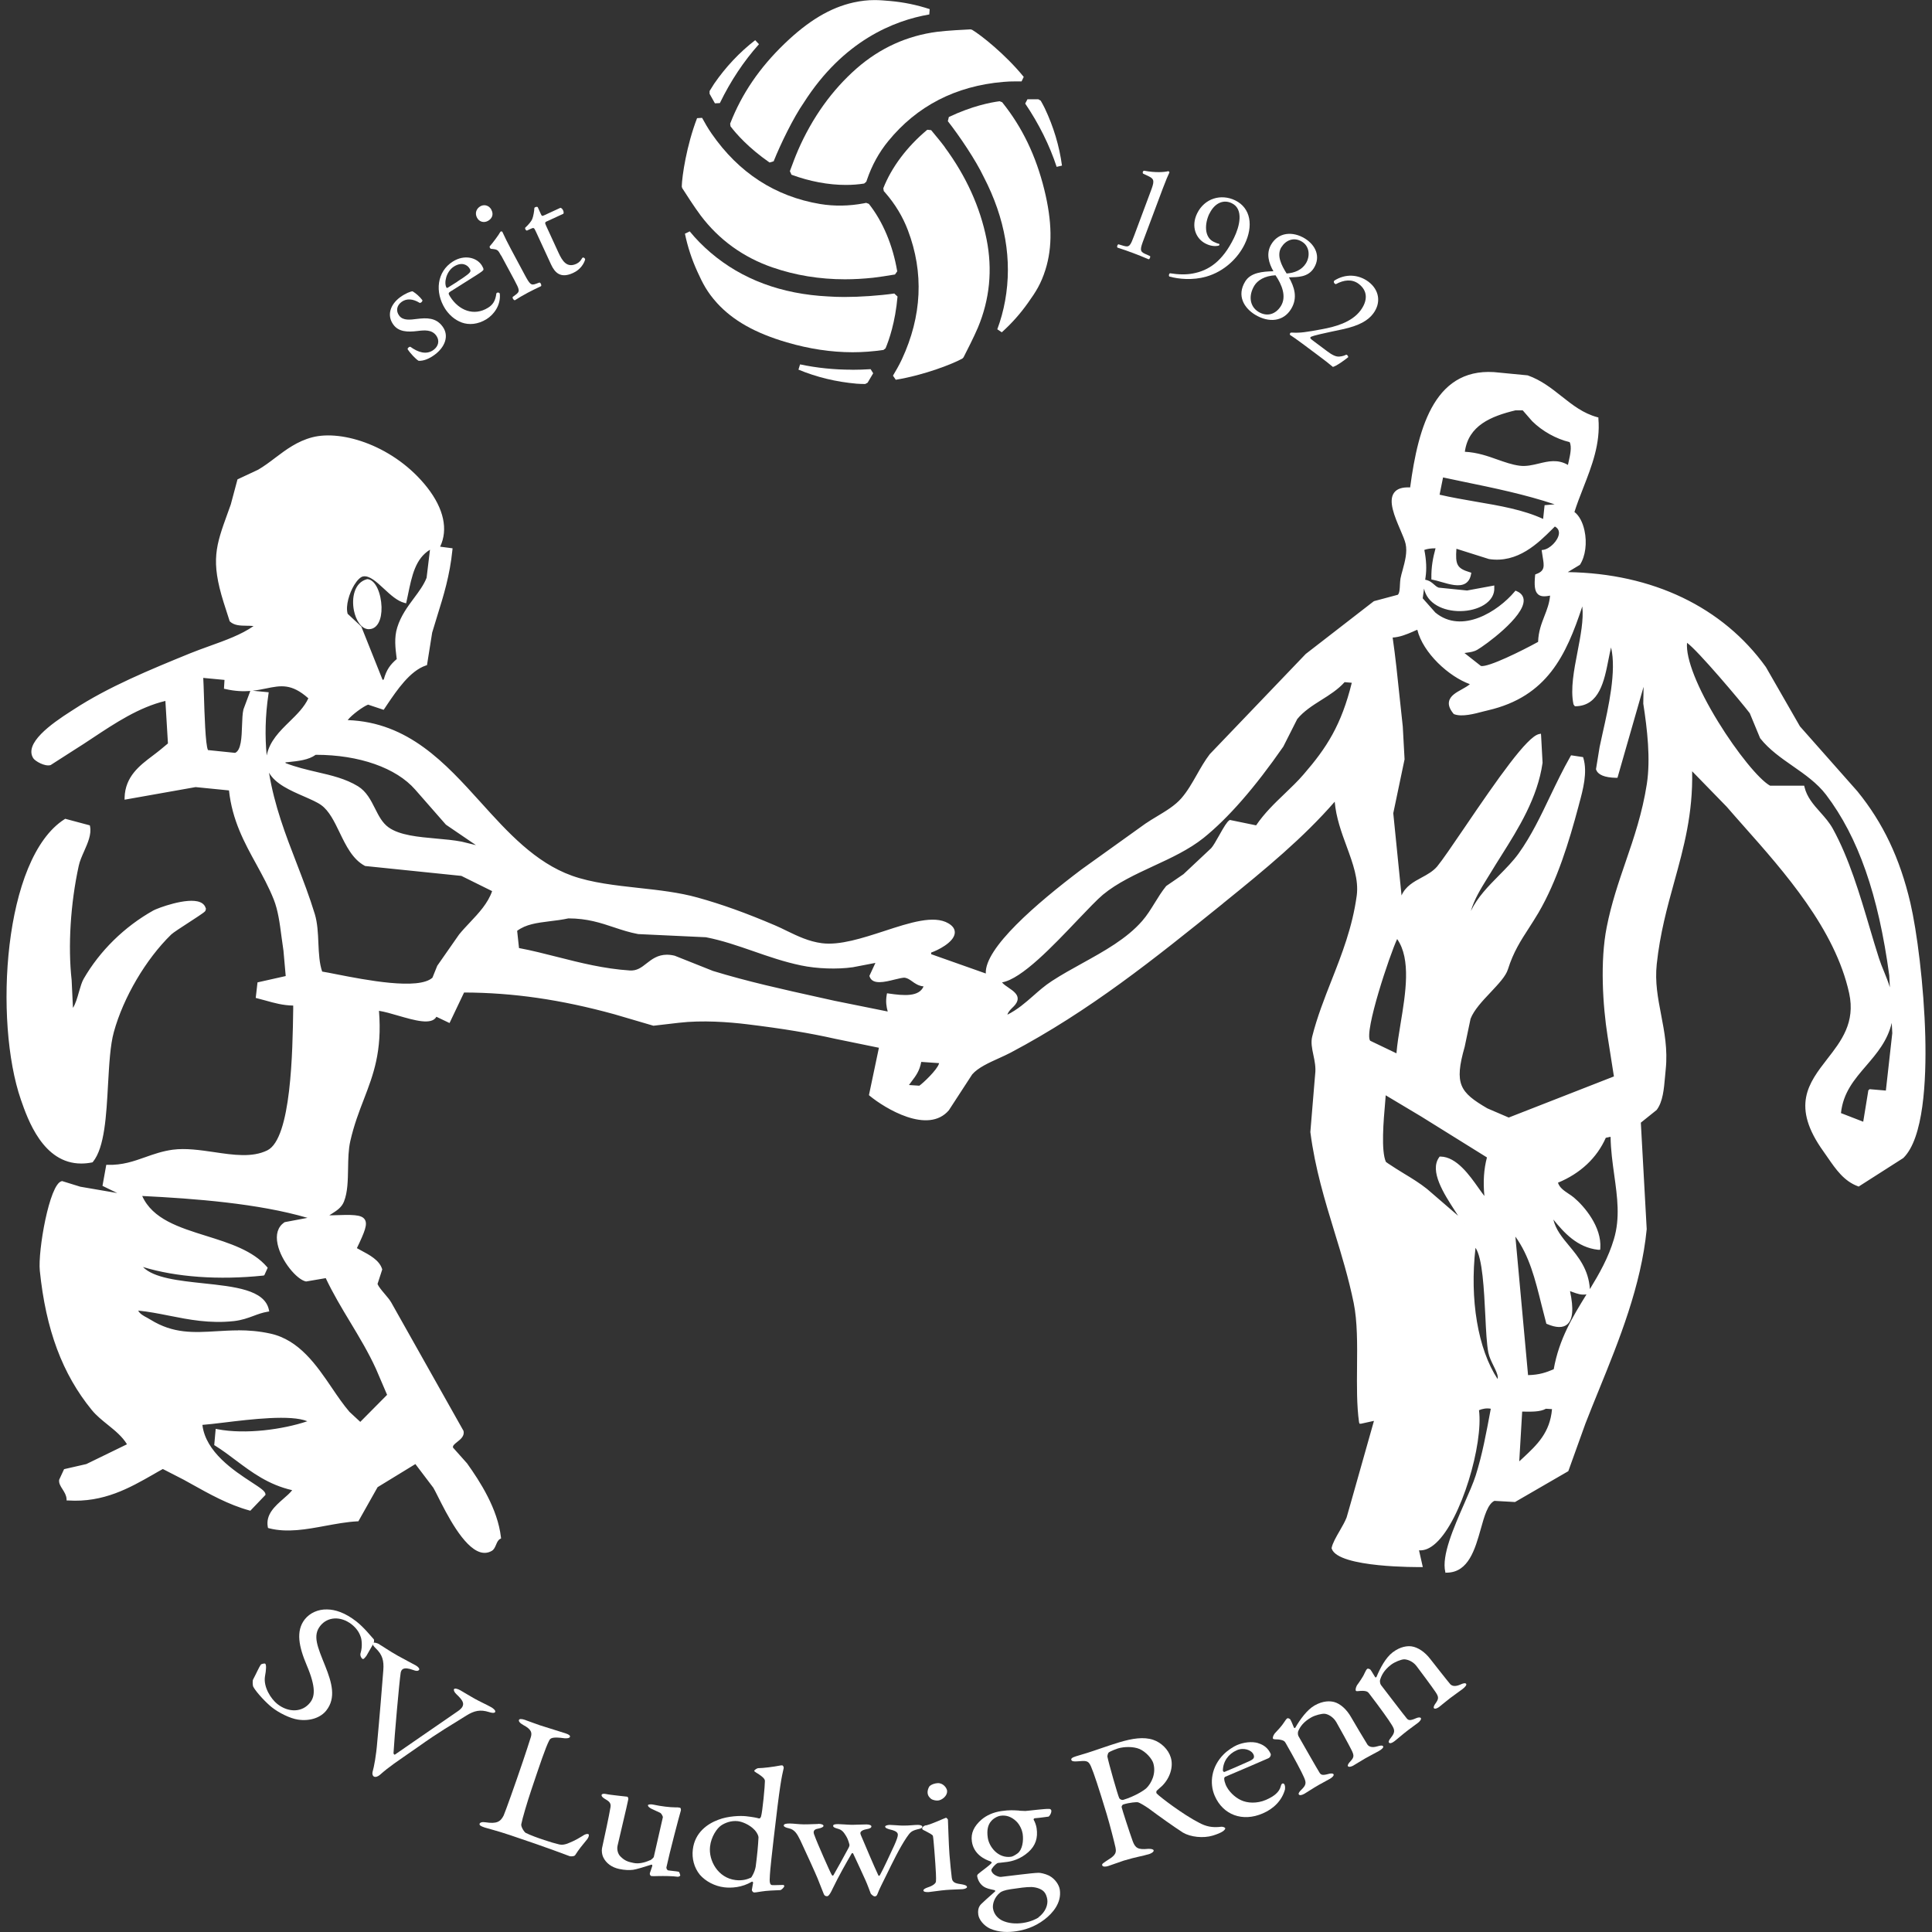 <?xml version="1.0" encoding="UTF-8"?>
<svg id="Ebene_2" data-name="Ebene 2" xmlns="http://www.w3.org/2000/svg" viewBox="0 0 250 250">
  <rect x="0" y="0" width="250" height="250" fill="#333333" stroke="none"/>
  <defs>
    <style>
      .cls-1 {
        fill: none;
      }

      .cls-2 {
        fill: #fff;
      }
    </style>
  </defs>
  <g id="Ebene_1-2" data-name="Ebene 1">
    <g>
      <g id="Tietzowsee_31.08._-_02.09." data-name="Tietzowsee 31.08. - 02.09.">
        <g>
          <g>
            <path class="cls-2" d="M246.96,116.96c-1.37-5.84-3.58-10.38-6.8-14.34-2.48-2.81-4.97-5.62-7.45-8.43-1.47-2.56-2.94-5.12-4.41-7.68-5.09-7.1-13.92-12.19-26.08-12.2-.02-.03-.03-.05-.04-.07.69-.42,1.38-.83,2.07-1.24,1.25-1.93.73-5.61-.81-6.59,1.16-3.82,3.52-7.72,3.15-12.16-3.57-.98-5.44-4.14-9.03-5.42-1.19-.11-2.38-.22-3.57-.34-8.5-1.07-10.43,7.68-11.37,14.87-4.69-.42-1.04,4.96-.58,7,.35,1.55-.41,3.33-.65,4.59-.13.68.02,1.9-.46,2.26-1.04.28-2.07.55-3.11.83-2.92,2.26-5.84,4.52-8.76,6.78-4.14,4.32-8.27,8.63-12.41,12.95-1.4,1.83-2.21,4.02-3.69,5.72-1.22,1.4-3.14,2.25-4.69,3.31-2.77,1.98-5.53,3.97-8.3,5.95-2.85,2.14-13.11,9.98-12.22,13.59-2.52-.89-5.04-1.78-7.57-2.67v-.53c1.08-.31,4.54-2.13,2.34-3.43-3.33-1.96-11.18,3.26-16.28,2.6-2.37-.3-4.2-1.5-6.15-2.34-3.17-1.35-6.42-2.59-9.99-3.58-5.11-1.42-11.48-1.11-16.25-2.83-11.29-4.04-15.37-19.85-29.23-20.14-.03-.01-.05-.03-.07-.04.21-.67,2.32-2.22,3-2.41.64.21,1.28.43,1.92.64,1.3-1.9,3.12-4.9,5.49-5.68.22-1.37.44-2.74.66-4.11.99-3.39,2.2-6.46,2.61-10.65-.56-.07-1.13-.15-1.69-.22v-.04c3.5-6.4-8.72-16.05-16.17-14.08-2.86.76-4.64,2.84-6.95,4.18-.86.4-1.72.81-2.58,1.2-.28,1.06-.57,2.11-.85,3.16-1.77,4.97-2.75,6.72-.92,12.54.26.79.51,1.58.77,2.37.77.73,2.17.32,3.46.6-2.24,1.81-5.89,2.74-8.68,3.88-5.33,2.18-10.56,4.33-15.06,7.27-1.01.66-6.45,3.89-5.15,5.99.19.31,1.38.98,2,.79,1-.64,2-1.28,3-1.92,3.6-2.22,7.57-5.45,12.14-6.44.12,1.96.23,3.92.35,5.88-.35.29-.69.58-1.04.86-1.82,1.53-4.48,2.85-4.57,6.06,2.98-.53,5.97-1.06,8.95-1.58,1.51.15,3.02.3,4.53.45.57,5.93,3.93,9.52,5.8,14.23.76,1.91.9,4.3,1.27,6.7.1,1.15.2,2.31.31,3.47-1.23.28-2.46.55-3.69.83-.06.55-.13,1.1-.19,1.66,1.52.37,2.99.96,4.84.94-.08,5.27-.11,17.52-3.5,19.16-3.45,1.67-8.33-.6-12.29-.07-3.09.42-5.1,2.04-8.45,1.96-.14.79-.28,1.58-.42,2.37,1.05.52,2.1,1.03,3.15,1.55-2.11-.36-4.23-.73-6.34-1.09-.77-.24-1.54-.47-2.3-.71-1.32.3-2.93,8.57-2.65,11.33.78,7.6,2.91,13.31,6.68,17.92,1.34,1.64,3.64,2.72,4.65,4.59.01.02.03.05.04.07-1.83.89-3.66,1.78-5.49,2.67-.93.21-1.87.43-2.8.64-.19.42-.38.83-.58,1.24-.07.73.89,1.36.96,2.41,5.25.35,8.88-2.26,12.25-4.11.93.47,1.87.95,2.8,1.43,2.6,1.43,5.42,3.12,8.45,3.96.6-.63,1.2-1.26,1.81-1.88-.1-.98-7.78-3.83-8.18-9.19,3.02-.18,11.99-1.87,14.36-.22-2.91,1.07-8.13,1.99-12.22,1.2-.05.58-.1,1.16-.15,1.73,3.25,2.04,5.73,4.89,10.22,5.8-.83,1.43-3.71,2.58-3.31,4.86,3.6.92,7.55-.72,11.37-.9.82-1.46,1.64-2.91,2.46-4.37,1.7-1.05,3.41-2.08,5.11-3.13.82,1.08,1.64,2.16,2.46,3.24.81,1.35,4.35,9.82,7.26,8.09.48-.28.45-1.19,1.08-1.54-.41-3.54-2.58-7-4.34-9.45-.61-.69-1.23-1.38-1.84-2.07-.31-.85,1.58-1.19,1.34-2.22-3.11-5.52-6.22-11.05-9.34-16.57-.45-.77-1.56-1.76-1.81-2.48.2-.63.41-1.26.61-1.88-.41-1.31-2.2-2-3.34-2.67,2.21-4.56,1.8-4.25-3.96-4.1.79-.71,1.96-1.05,2.38-2.11.84-2.12.24-5.29.81-7.8,1.43-6.28,4.41-8.9,3.68-17.05,2.31.22,6.88,2.49,7.53.79.03-.01.05-.03.07-.04.55.26,1.1.53,1.65.79.61-1.29,1.23-2.59,1.84-3.88,7.32,0,13.76,1.19,19.66,2.83,1.66.49,3.33.98,5,1.47,1.08-.13,2.15-.25,3.23-.38,2.88-.35,6.16-.15,8.91.19,4.03.5,7.7,1.06,11.41,1.88,1.96.4,3.92.81,5.88,1.2-.44,2.07-.87,4.14-1.31,6.21,1.86,1.54,7.32,4.95,9.91,1.92,1.01-1.56,2.02-3.11,3.03-4.67,1.09-1.28,3.5-2.05,5.03-2.86,10.31-5.45,18.86-12.35,27.54-19.35,5.14-4.14,10.37-8.42,14.64-13.4h.07c.22,4.71,3.41,8.71,2.88,12.65-.94,7-4.2,12.09-5.76,18.26-.35,1.39.61,3.03.38,4.86-.2,2.48-.41,4.97-.61,7.45,1.06,8.16,4.06,14.5,5.61,22.1.91,4.46.03,10.77.69,15.44h.04c.67-.15,1.33-.3,1.99-.45-1.22,4.29-2.43,8.58-3.65,12.88-.47,1.24-1.75,2.9-1.92,3.91.64,1.9,8.19,2.28,11.29,2.22-.17-.74-.33-1.48-.5-2.22,4.12,1.03,8.62-12.76,7.8-17.99.52-.27,1.33-.44,2.04-.23-.6,3.24-1.11,6.08-2,8.89-1.01,3.19-4.61,9.42-3.92,12.35,4.41-.11,3.68-8.3,6.07-9.3.89.05,1.77.1,2.65.15,2.25-1.31,4.51-2.61,6.76-3.91.73-2.03,1.46-4.07,2.19-6.1,2.9-7.52,7.04-16.09,7.91-25.08-.26-4.63-.51-9.26-.77-13.89.7-.57,1.41-1.13,2.11-1.7.9-1.21.92-3.25,1.11-5.12.53-5.02-1.66-8.85-1.15-13.63,1.01-9.46,4.92-15.58,4.57-25.49,1.63,1.67,3.25,3.34,4.88,5.01,5.56,6.41,13.83,14.73,15.9,24.24,1.96,8.97-10.67,10.23-3.34,20.4,1.18,1.63,2.28,3.66,4.34,4.4,1.88-1.2,3.76-2.41,5.65-3.61,4.65-4.57,2.45-25.94.85-32.79l.02.03ZM46.93,74.38c1.71-.31,3.51,2.93,5.45,3.42.66-3.04,1-5.82,3.54-7.08-.17,1.36-.33,2.74-.5,4.11-.83,2.13-2.97,3.76-3.8,6.44-.42,1.34-.2,2.77-.04,4.11-.89.75-1.39,1.39-1.73,2.71-.15.06-.31.13-.46.19-.95-2.37-1.89-4.75-2.84-7.12-.59-.54-1.18-1.08-1.76-1.62-.52-1.7.99-4.94,2.15-5.16h0ZM40.78,97.46c5.59-.02,10.54,1.6,13.14,4.59,1.32,1.5,2.64,3.01,3.96,4.52,1.63,1.1,3.25,2.21,4.88,3.31-1.01-.25-2.02-.5-3.03-.75-3.12-.59-7.36-.31-9.57-1.88-1.81-1.29-1.95-4.07-3.96-5.31-2.71-1.67-6.1-1.7-9.41-3.01-.05-.15-.1-.3-.15-.45,1.59-.18,3.16-.25,4.15-1.02h0ZM42.28,165.14c1.88,4.08,4.64,7.67,6.57,11.9.5,1.17,1,2.34,1.5,3.5-1.24,1.25-2.48,2.51-3.73,3.76-.52-.49-1.05-.98-1.57-1.47-2.88-3.32-5.07-8.94-10.1-10.05-6.22-1.37-10.46,1.32-15.6-1.84-.69-.42-1.61-.72-1.81-1.62,3.99.31,7.84,1.92,12.67,1.39,1.84-.2,2.82-.94,4.34-1.2-1-4.64-14.35-1.86-16.67-5.99,4.56,1.54,10.34,1.91,16.13,1.32.12-.25.23-.5.35-.75-4.02-4.68-14-3.54-16.32-9.56,7.66.37,16.29,1.08,22.66,3.12-1.27.23-2.53.47-3.8.71-2.5,1.74,1.05,6.9,2.73,7.23.89-.15,1.76-.3,2.65-.45h0ZM59.57,121.06c-.93,1.34-1.87,2.69-2.8,4.03-.2.52-.41,1.03-.61,1.55-2.2,2.14-11.85-.28-14.63-.71-.78-2.08-.3-5.26-1-7.57-2.64-8.79-7.8-16.4-5.99-28.57-.65-.06-1.31-.13-1.96-.19-.28.75-.57,1.5-.84,2.26-.38,1.64.18,5.31-1.27,5.8-.58-.06-1.15-.12-1.73-.19-.64-.06-1.28-.12-1.92-.19-.59-.57-.59-8.33-.73-9.79,1.08.1,2.15.2,3.23.3-.03.39-.05.78-.07,1.17,5.36,1.23,6.94-2.3,10.95,1.35-1.23,2.92-5.05,4.38-5.49,7.83-.45,3.52,5.08,4.45,7.03,5.88,2.31,1.69,2.81,6.35,5.61,7.83,4.15.43,8.3.85,12.44,1.28,1.37.68,2.74,1.35,4.11,2.03.03.01.05.03.07.04-.73,2.39-2.93,4.08-4.38,5.87h-.01ZM115.18,131.19c-2.42-.49-4.84-.98-7.26-1.47-5.44-1.22-10.7-2.33-15.75-3.88-1.64-.65-3.28-1.31-4.92-1.96-3.07-.73-3.5,2.07-5.8,1.92-5.28-.35-9.84-2.08-14.52-2.94-.09-.84-.18-1.68-.27-2.52,1.75-1.38,4.14-1.16,6.84-1.73,3.92,0,6.1,1.48,9.06,2.03,2.93.14,5.87.28,8.8.42,4.25.82,7.88,2.72,12.33,3.65,1.88.39,4.47.54,6.61.22,1.11-.21,2.23-.43,3.34-.64-.31.67-.61,1.33-.92,1.99.45,1.35,3.56-.15,4.42,0,.91.17,1.3,1.08,2.53,1.13.04.01.07.03.12.04-.52,1.9-2.97,1.59-4.84,1.32-.17.98,0,1.66.23,2.41h0ZM119.02,140.71c-.6-.04-1.2-.07-1.81-.11.73-1.16,1.54-1.69,1.81-3.42.9.06,1.79.12,2.69.19.38.68-2.28,3.13-2.69,3.35h0ZM168.84,100.35c-2,2.31-4.49,4.08-6.22,6.7-1.15-.24-2.3-.47-3.46-.71-.52.32-1.71,2.93-2.3,3.58-1.2,1.13-2.4,2.26-3.61,3.39-.73.5-1.46,1-2.19,1.5-1.19,1.47-1.9,3.14-3.11,4.52-2.99,3.4-7.83,5.27-11.71,7.8-2.24,1.46-3.5,3.32-6.15,4.55-.03-1.14,1.11-1.46,1.34-2.26.3-1.07-1.86-1.54-2.11-2.48,3.4-.13,10.62-9.14,13.25-11.33,3.69-3.08,9.26-4.32,13.02-7.34,3.82-3.07,7.46-7.72,10.25-11.75.6-1.19,1.2-2.38,1.8-3.58,1.64-2.05,4.52-2.92,6.22-4.89.43.04.87.07,1.31.11-1.34,5.59-3.21,8.58-6.34,12.2h.01ZM196.07,52.88h1.08c.42.49.84.98,1.27,1.47,1.17,1.16,2.97,2.25,4.84,2.67.55.85-.07,2.59-.19,3.47h-.04s-.1-.05-.15-.07c-2.15-1.33-4.03.38-6.3.07-2.28-.31-4.3-1.68-7.14-1.81-.04-.01-.08-.03-.12-.04.38-3.66,3.36-4.94,6.76-5.76h0ZM186.54,61.5c5.24,1.11,10.4,2.05,15.25,3.73v.19c-.58.05-1.15.1-1.73.15-.06.61-.13,1.23-.19,1.84-.03.01-.05.03-.08.04-3.87-1.9-9.04-2.14-13.79-3.27.18-.89.36-1.78.54-2.67h0ZM184.08,71.03c.52-.25,1.14-.33,2-.3-.35,1.21-.63,2.45-.61,4.07,1.64.33,4.29,1.69,4.69-.53-1.89-.57-2.05-1.23-1.88-3.47.01-.03.03-.05.04-.07,1.47.46,2.94.93,4.42,1.39,3.93.61,6.63-2.47,8.45-4.25,1.87.82.03,3.27-1.42,3.5.19,1.55.68,2.58-.88,3.12-.21,2.24.14,2.74,1.96,2.3-.11,2.46-1.55,3.8-1.57,6.4-.98.54-6.53,3.52-7.72,3.2-.84-.67-1.69-1.33-2.54-1.99.9-.19,1.45-.14,2.07-.49,1.19-.67,8.19-5.88,5.11-7.19-2.14,2.56-6.98,5.71-10.6,2.71-.57-.64-1.13-1.28-1.69-1.92.13-.95.26-1.91.38-2.86.19-1.27.03-2.55-.19-3.61h-.01ZM177.13,134.84c-1.12-1.27,3.12-13,3.61-13.74,2.93,3.6.41,11.07.15,15.47-.03.01-.05.03-.08.04-1.23-.59-2.46-1.18-3.68-1.77ZM184.54,154.04c-1.58-1.26-3.36-2.14-5.07-3.31-.1-.07-.2-.15-.31-.22-.85-1.72-.18-7.12-.04-9.15,1.64.98,3.27,1.96,4.92,2.94,2.88,1.79,5.76,3.59,8.64,5.39-.47,1.68-.56,3.5-.31,5.57-.75,0-3-5.32-5.95-5.35-1.59,2.2,2.28,6.62,3.11,8.43-1.66-1.43-3.33-2.86-5-4.29h0ZM193.99,178.78c-.04.06-.07.13-.11.19-2.93-4.1-3.98-11.17-3.11-17.99.02.01.03.02.04.04,1.82,1.43,1.39,10.87,2,13.97.23,1.17,1.18,2.32,1.23,3.24-.02.19-.03.38-.04.57h0ZM201.06,182.16c-.25,3.81-2.66,5.47-4.72,7.49.14-2.4.28-4.79.42-7.19.02-.01.03-.03.04-.04,1.18.02,2.47.07,3.19-.37.36.03.72.05,1.08.07v.04h0ZM209.05,160.4c-1.87,6.27-6.58,9.84-7.8,16.94-1.1.47-2.07.83-3.73.83-.58-6.3-1.15-12.6-1.73-18.9,2.63,3.22,3.24,7.13,4.49,11.86,3.35,1.43,3.23-1.54,2.57-4.37.9.22,1.65.77,2.65.45-.06-4.99-4.56-6.31-4.84-10.09h.07c1.45,1.79,3.17,4.05,6.07,4.37h.04c.17-2.48-1.78-5.05-3.34-6.36-.77-.65-1.95-1.06-2.19-2.22,2.81-1.12,5.11-3.1,6.3-5.87.23-.05.46-.1.69-.15h.31c0,4.75,1.73,9.11.42,13.52h.01ZM213.31,101.48c-1.06,6.95-3.88,11.92-5.18,18.52-.84,4.23-.55,9.86.12,14.04.28,1.79.57,3.59.84,5.39-4.62,1.81-9.24,3.61-13.86,5.42-.96-.42-1.92-.83-2.88-1.24-3.71-2.17-4.41-3.37-3.03-8.21.26-1.22.51-2.44.77-3.65.85-2.28,4.28-4.62,4.84-6.4.97-3.09,2.48-4.82,3.96-7.34,2.33-3.97,3.85-8.83,5.15-13.67.49-1.84,1.23-4.24.65-6.17-.41-.06-.82-.13-1.23-.19-2.39,4.17-4,8.77-6.72,12.57-2.02,2.83-5.41,4.87-6.56,8.43-.03.01-.05.03-.08.04-.06-.02-.13-.03-.19-.04.37-2.44,1.76-4.36,2.84-6.17,2.46-4.11,5.92-8.7,6.68-14.12-.06-1.17-.13-2.34-.19-3.5-2.28.46-10.88,14.44-13.06,17.06-1.36,1.64-3.97,1.75-4.69,4.03-.09-.01-.18-.03-.27-.04-.37-3.67-.74-7.35-1.11-11.03.49-2.34.98-4.67,1.46-7-.07-1.39-.15-2.78-.23-4.18-.46-4.14-.81-8.12-1.34-11.71v-.04c1.36,0,2.51-.68,3.61-1.09.59,3.03,4.09,6.26,6.87,7.19.02.06.03.13.04.19-.89,1.05-4.03,1.47-2.23,3.65,1.14.42,3.26-.29,4.26-.53,7.48-1.74,9.94-6.9,12.17-13.78h.19c.71,3.71-1.85,9.4-1.08,13.14.03.04.05.07.08.11,3.71-.11,3.63-5.11,4.53-8.13h.04c1.34,3.57-.61,10.4-1.27,13.67-.15.94-.31,1.88-.46,2.83.25.72,1.42.89,2.38.9,1.27-4.41,2.54-8.83,3.8-13.25-.03,1.28-.05,2.56-.07,3.84.46,2.98.99,6.99.46,10.47h.02ZM244.23,141.28s-.03.05-.04.07c-.73-.06-1.46-.13-2.19-.19-.02.01-.03.03-.04.04-.23,1.42-.46,2.84-.69,4.25-1.1-.43-2.2-.85-3.3-1.28.5-5.69,6.29-7.21,6.8-13.14.22-2.62-1.19-4.89-1.84-6.96-1.79-5.65-3.26-11.8-5.96-16.72-1.06-1.94-3.13-3.18-3.68-5.46h-4.3c-2.93-1.53-11.7-14.42-10.87-19.05.91.14,7.59,8.14,8.49,9.34.45,1.08.9,2.16,1.34,3.24,2.31,2.92,6.24,4.28,8.53,7.3,4.6,6.06,6.96,14.16,8.22,23.49.13,2.5.26,5,.38,7.49-.28,2.69-.57,5.19-.84,7.57h0ZM47.89,81.19c2.03-.27,1.38-5.88-.35-6.02-2.68.71-1.66,6.29.35,6.02ZM193.19,76.03c-1.1.2-2.2.4-3.31.6-1.24-.13-2.48-.25-3.73-.38-.7-.23-.87-.87-1.73-1.02-.12,4.97,8.94,4.4,8.76.79h0ZM11.86,150.2c2.41-3,1.45-12.36,2.65-16.72,1.31-4.73,4.33-9.65,7.49-12.73.52-.51,4.33-2.8,4.38-3.01.01-.05.03-.1.04-.15-.52-1.86-5.73.01-6.45.42-3.66,2.05-6.87,5.17-8.95,8.77-.57.98-.84,3.54-1.76,4.18-.06-1.36-.13-2.74-.19-4.1-.57-5.03.01-10.7.92-14.87.36-1.65,1.77-3.47,1.46-5.01-.99-.26-1.97-.53-2.96-.79-7.57,4.8-9.25,25.42-5.57,36.02,1.22,3.54,3.49,9.06,8.95,7.98Z"/>
            <path class="cls-2" d="M187.06,203.59l-.04-.18c-.5-2.11,1.08-5.71,2.47-8.88.59-1.35,1.15-2.62,1.46-3.59.86-2.72,1.36-5.45,1.95-8.61v-.04c-.54-.11-1.13.02-1.52.19.57,4.33-2.26,14.17-5.57,17.19-.74.68-1.47,1-2.19.94l.49,2.17h-.27c-.11,0-10.67.12-11.51-2.37l-.02-.05v-.05c.12-.62.57-1.4,1.05-2.23.34-.59.69-1.2.89-1.72l.58-2.03c.99-3.49,1.98-6.98,2.96-10.47l-1.68.37h-.19l-.06-.19c-.31-2.18-.28-4.74-.26-7.22.03-2.86.05-5.83-.43-8.2-.66-3.22-1.58-6.26-2.49-9.21-1.23-4.03-2.51-8.19-3.12-12.91v-.04c.18-2.13.35-4.27.53-6.4l.09-1.05c.11-.87-.06-1.7-.23-2.5-.18-.84-.34-1.64-.15-2.39.64-2.54,1.59-4.94,2.5-7.26,1.33-3.38,2.7-6.87,3.26-10.97.27-2.05-.49-4.14-1.3-6.35-.68-1.84-1.37-3.74-1.55-5.8-4.06,4.67-8.93,8.7-14.38,13.1l-.15.13c-8.82,7.11-17.15,13.82-27.42,19.25-.44.23-.94.46-1.47.7-1.28.58-2.74,1.23-3.49,2.11l-3.02,4.64c-2.71,3.17-8.31-.28-10.24-1.87l-.1-.09,1.29-6.13-5.66-1.16c-3.29-.74-6.8-1.32-11.39-1.88-2.36-.29-5.81-.55-8.86-.19l-3.27.38-5.04-1.48c-6.94-1.91-13.13-2.8-19.46-2.82l-1.88,3.95-1.7-.81c-.62,1.11-2.81.47-4.93-.14-.92-.27-1.79-.52-2.5-.63.42,5.28-.74,8.27-1.95,11.43-.63,1.63-1.28,3.32-1.76,5.42-.25,1.1-.27,2.35-.29,3.56-.03,1.57-.05,3.06-.53,4.27-.3.77-.95,1.18-1.58,1.58-.11.07-.21.14-.32.2h.33c2.63-.09,3.83-.12,4.26.54.39.6.01,1.56-1.02,3.71.17.1.35.19.53.29,1.11.59,2.37,1.26,2.73,2.4l.02.07-.61,1.88c.15.36.54.82.92,1.27.31.37.65.76.85,1.11l9.36,16.63c.15.66-.38,1.08-.81,1.42-.42.33-.61.51-.55.74l1.81,2.03c1.69,2.36,3.97,5.9,4.39,9.57l.02.15-.13.07c-.27.15-.39.44-.52.75-.13.3-.26.62-.55.79-.46.27-.96.33-1.48.18-2.2-.65-4.36-4.95-5.52-7.26-.25-.49-.44-.88-.57-1.09l-2.32-3.06-4.89,2.99-2.49,4.42h-.12c-1.38.07-2.8.34-4.18.59-2.42.45-4.92.91-7.25.31l-.14-.04-.03-.14c-.29-1.62.94-2.69,2.02-3.64.44-.38.85-.74,1.14-1.11-3.07-.7-5.22-2.31-7.3-3.87-.85-.64-1.74-1.31-2.67-1.89l-.12-.07.19-2.11.24.05c3.63.7,8.47.03,11.62-1.03-2.11-.88-7.28-.26-10.8.17-1.1.13-2.07.25-2.78.3.41,3.53,4.12,5.95,6.35,7.41,1.23.8,1.77,1.17,1.81,1.55v.1s-1.96,2.05-1.96,2.05l-.13-.04c-2.7-.74-5.18-2.13-7.58-3.47-.31-.17-.61-.34-.92-.51l-2.69-1.38c-.42.23-.85.47-1.27.72-3,1.71-6.39,3.65-10.99,3.35h-.19s-.01-.2-.01-.2c-.03-.48-.28-.87-.52-1.25-.25-.39-.49-.77-.44-1.19l.02-.07.62-1.34,2.88-.66c1.75-.85,3.51-1.71,5.26-2.56-.59-.99-1.55-1.77-2.48-2.52-.73-.59-1.49-1.2-2.07-1.91-3.81-4.66-5.95-10.39-6.73-18.04-.26-2.55,1.24-11.21,2.82-11.57l.06-.02,2.36.73,4.78.82-1.91-.93.49-2.72h.19c1.89.05,3.33-.45,4.85-.99,1.1-.39,2.24-.79,3.57-.97,1.68-.22,3.53.05,5.32.31,2.54.38,4.95.73,6.9-.22,3.12-1.51,3.28-12.86,3.36-18.3v-.44c-1.33-.02-2.47-.34-3.57-.65-.36-.1-.73-.2-1.09-.29l-.19-.05.23-2.01,3.65-.82-.29-3.27c-.09-.59-.17-1.18-.25-1.78-.23-1.78-.45-3.45-1.01-4.86-.63-1.59-1.45-3.08-2.24-4.53-1.55-2.81-3.14-5.72-3.55-9.58l-4.32-.43-9.19,1.63v-.27c.08-2.74,1.96-4.16,3.62-5.41.37-.28.71-.54,1.04-.81l.95-.79-.33-5.5c-3.41.81-6.55,2.9-9.33,4.74-.86.57-1.67,1.11-2.48,1.61l-3.04,1.95c-.75.23-2.02-.52-2.25-.89-1.19-1.91,2.24-4.4,4.93-6.11l.28-.18c4.53-2.96,9.9-5.16,15.09-7.28.77-.31,1.59-.61,2.45-.92,2.06-.74,4.19-1.5,5.76-2.61-.3-.03-.61-.04-.91-.04-.82-.01-1.59-.03-2.14-.54l-.04-.04-.78-2.43c-1.7-5.42-1.01-7.34.51-11.54.13-.36.27-.74.41-1.14l.87-3.25,2.67-1.25c.77-.45,1.52-1.01,2.24-1.56,1.39-1.05,2.84-2.13,4.75-2.63,3.91-1.03,10.71,1.16,14.9,6.5,2.14,2.74,2.72,5.44,1.66,7.65l1.61.21-.02.21c-.33,3.3-1.15,5.94-1.95,8.5-.23.73-.45,1.46-.67,2.2l-.67,4.21-.13.04c-2.07.69-3.76,3.2-5,5.03-.13.2-.26.38-.38.57l-.1.14-2.01-.67c-.6.21-2.15,1.34-2.64,2,7.85.28,12.63,5.57,17.24,10.67,3.44,3.81,7.01,7.76,11.79,9.47,2.55.91,5.64,1.25,8.63,1.58,2.58.28,5.24.58,7.6,1.24,3.15.87,6.33,2.02,10.01,3.59.53.22,1.05.48,1.56.73,1.39.67,2.83,1.37,4.53,1.59,2.32.3,5.26-.66,8.09-1.58,3.3-1.08,6.41-2.09,8.28-.99.61.36.88.79.82,1.3-.15,1.19-2.23,2.2-3.05,2.48v.21l7.07,2.5c-.18-3.27,6.55-9.06,12.35-13.44l.82-.59c2.5-1.79,4.99-3.58,7.48-5.36.49-.34,1.02-.65,1.53-.96,1.13-.68,2.3-1.38,3.12-2.32.79-.91,1.38-1.95,2-3.04.51-.9,1.03-1.82,1.68-2.67l12.42-12.97,2.3-1.78c2.16-1.67,4.32-3.34,6.48-5.02l.08-.04,3.06-.82c.22-.21.25-.82.27-1.31.02-.29.03-.56.07-.79.06-.34.17-.71.28-1.11.29-1.08.63-2.3.38-3.39-.1-.45-.38-1.1-.68-1.8-.75-1.75-1.59-3.73-.81-4.8.38-.52,1.06-.74,2.08-.69,1.06-7.97,3.28-15.89,11.59-14.85l3.62.35c1.75.62,3.1,1.69,4.4,2.72,1.43,1.13,2.79,2.2,4.6,2.69l.15.04v.15c.28,3.23-.86,6.14-1.96,8.96-.42,1.08-.82,2.1-1.14,3.12.6.45,1.07,1.32,1.3,2.4.35,1.6.12,3.32-.57,4.4l-.03.04-1.56.94c10.97.17,20.05,4.52,25.63,12.28l4.41,7.68,7.44,8.41c3.32,4.08,5.5,8.67,6.85,14.44h0c.83,3.55,1.76,10.64,1.93,17.3.14,5.75-.23,13.15-2.84,15.7l-.04.03c-1.88,1.2-3.76,2.41-5.65,3.61l-.09.06-.1-.04c-1.8-.66-2.86-2.2-3.89-3.69-.19-.27-.37-.53-.55-.79-4.25-5.9-1.95-8.86.48-12,1.8-2.31,3.65-4.7,2.83-8.49-1.81-8.28-8.39-15.71-13.69-21.68-.75-.85-1.48-1.67-2.16-2.46l-4.47-4.59c.11,5.51-1.07,9.8-2.32,14.33-.91,3.28-1.84,6.68-2.26,10.62-.25,2.33.15,4.39.57,6.58.42,2.2.86,4.47.59,7.05-.03.32-.06.65-.09.97-.14,1.58-.28,3.21-1.07,4.26l-.04.04-2.02,1.62.76,13.78c-.71,7.32-3.59,14.42-6.14,20.69-.63,1.55-1.23,3.02-1.79,4.47-.73,2.03-1.46,4.06-2.19,6.09l-.03.07-6.89,3.99-2.67-.15c-.85.4-1.3,1.97-1.76,3.63-.74,2.62-1.58,5.59-4.34,5.66h-.21ZM192.48,181.8c.25,0,.5.03.74.11l.19.06-.08.44c-.58,3.17-1.09,5.91-1.96,8.66-.31.99-.87,2.28-1.47,3.64-1.25,2.87-2.8,6.41-2.48,8.41,2.29-.2,3.06-2.92,3.74-5.33.53-1.88.99-3.49,2.06-3.94l.05-.02,2.63.15,6.63-3.84c.73-2.01,1.44-4.01,2.16-6.02.57-1.46,1.16-2.93,1.79-4.48,2.53-6.24,5.41-13.32,6.11-20.53l-.78-13.97,2.18-1.75c.69-.95.83-2.51.97-4.01.03-.33.06-.66.09-.98.27-2.51-.17-4.75-.58-6.92-.41-2.12-.83-4.32-.58-6.71.42-3.98,1.36-7.4,2.28-10.69,1.28-4.65,2.5-9.04,2.29-14.76l-.02-.58,5.28,5.42c.69.8,1.42,1.62,2.17,2.46,5.33,6.01,11.96,13.49,13.79,21.89.87,3.99-1.05,6.47-2.91,8.86-2.33,3-4.53,5.83-.47,11.46.19.26.37.53.56.8.97,1.41,1.97,2.86,3.58,3.49,1.84-1.18,3.69-2.36,5.53-3.54,4.43-4.4,2.53-25.07.77-32.57h0c-1.34-5.71-3.49-10.23-6.76-14.26l-7.47-8.46-4.41-7.68c-5.59-7.78-14.79-12.08-25.89-12.09h-.13l-.06-.12s-.04-.06-.04-.09l-.08-.18,2.2-1.32c.61-.98.8-2.55.48-4.02-.23-1.05-.68-1.86-1.25-2.22l-.14-.09.05-.16c.33-1.1.75-2.18,1.2-3.31,1.07-2.73,2.16-5.55,1.95-8.61-1.83-.54-3.24-1.65-4.61-2.73-1.27-1-2.59-2.04-4.25-2.64l-3.55-.34c-7.99-1-10.11,6.86-11.13,14.68l-.03.21-.21-.02c-.96-.09-1.6.08-1.9.49-.63.87.19,2.81.86,4.37.31.74.59,1.38.7,1.87.27,1.19-.07,2.48-.38,3.61-.11.39-.2.75-.27,1.08-.04.2-.05.46-.07.73-.04.67-.07,1.35-.48,1.66l-.08.04-3.07.82c-2.15,1.66-4.3,3.33-6.45,4.99l-2.27,1.76-12.38,12.93c-.61.8-1.13,1.72-1.63,2.6-.61,1.07-1.23,2.18-2.05,3.11-.86.99-2.06,1.71-3.23,2.41-.51.3-1.03.62-1.5.94-2.49,1.79-4.99,3.57-7.48,5.36l-.82.59c-8.39,6.31-12.7,11.06-12.13,13.36l.1.4-8.1-2.86v-.85l.16-.05c.79-.22,2.78-1.26,2.9-2.16.04-.31-.15-.59-.6-.85-1.69-1-4.71-.01-7.91,1.03-2.88.94-5.86,1.91-8.29,1.59-1.77-.23-3.24-.94-4.66-1.63-.51-.25-1.02-.5-1.54-.72-3.67-1.57-6.83-2.7-9.96-3.57-2.33-.65-4.97-.94-7.53-1.22-3.01-.33-6.13-.68-8.73-1.6-4.89-1.75-8.49-5.74-11.97-9.59-4.6-5.1-9.36-10.37-17.18-10.54l-.09-.02-.25-.12.05-.18c.25-.79,2.46-2.36,3.15-2.56l.06-.02,1.82.61c.09-.14.19-.28.29-.43,1.25-1.85,2.94-4.37,5.1-5.16l.63-3.97c.22-.77.45-1.5.68-2.23.77-2.48,1.57-5.04,1.91-8.2l-1.67-.22v-.25l.03-.09c1.15-2.09.62-4.72-1.49-7.41-3.18-4.07-9.74-7.59-14.43-6.35-1.82.48-3.23,1.54-4.59,2.56-.74.55-1.49,1.13-2.31,1.59l-2.5,1.17-.82,3.06c-.15.42-.29.8-.42,1.16-1.48,4.1-2.16,5.97-.51,11.25l.75,2.31c.42.36,1.06.37,1.8.38.49,0,1,.02,1.51.13l.45.1-.36.29c-1.66,1.33-4.02,2.18-6.3,3-.86.31-1.67.6-2.43.91-5.17,2.12-10.52,4.31-15.02,7.25l-.29.18c-3.91,2.48-5.52,4.33-4.79,5.5.15.24,1.2.83,1.72.7l2.96-1.9c.81-.5,1.62-1.03,2.47-1.6,2.88-1.91,6.15-4.08,9.74-4.86l.26-.05.37,6.24-1.13.94c-.33.28-.68.54-1.06.83-1.59,1.2-3.24,2.45-3.42,4.8l8.71-1.54,4.75.47.02.18c.37,3.87,1.97,6.78,3.51,9.59.8,1.46,1.63,2.96,2.27,4.58.58,1.47.81,3.17,1.03,4.97.07.59.15,1.18.25,1.78l.33,3.67-3.72.84-.15,1.31c.3.08.61.17.91.25,1.14.32,2.31.66,3.68.63h.23v.89c-.1,5.96-.25,17.06-3.62,18.7-2.07,1.01-4.66.62-7.16.26-1.76-.26-3.58-.53-5.2-.31-1.28.17-2.4.57-3.48.94-1.43.5-2.9,1.02-4.76,1.02h-.06l-.36,2.02,3,1.47-.13.42-6.34-1.09-2.27-.7c-1.03.46-2.73,8.14-2.43,11.07.77,7.56,2.88,13.21,6.63,17.8.55.67,1.29,1.27,2,1.84,1.01.82,2.06,1.66,2.67,2.78l.15.28-.21.1c-1.83.89-3.66,1.78-5.49,2.67l-.05.02-2.7.62-.51,1.1c-.01.27.17.55.38.88.23.36.48.76.57,1.26,4.38.24,7.66-1.65,10.56-3.31.47-.27.93-.53,1.39-.78l.1-.06,2.91,1.48c.31.17.61.34.92.51,2.34,1.31,4.76,2.66,7.36,3.39l1.62-1.68c-.18-.24-.91-.72-1.57-1.15-2.35-1.54-6.29-4.1-6.57-7.97l-.02-.22.22-.02c.71-.04,1.76-.17,2.98-.31,4.07-.49,9.65-1.17,11.52.13l.35.25-.4.15c-3.12,1.15-8.23,1.94-12.09,1.26l-.12,1.35c.9.58,1.75,1.22,2.58,1.83,2.11,1.59,4.3,3.23,7.45,3.86l.3.06-.15.27c-.3.52-.84.99-1.4,1.48-1.01.88-2.05,1.79-1.89,3.08,2.2.52,4.49.1,6.92-.35,1.35-.25,2.75-.51,4.12-.59l2.43-4.31,5.33-3.26,2.58,3.4c.14.24.35.63.6,1.14,1.05,2.09,3.24,6.44,5.25,7.03.41.12.77.07,1.13-.13.16-.1.26-.33.37-.58.13-.31.28-.66.59-.89-.45-3.53-2.66-6.94-4.28-9.21l-1.87-2.12c-.21-.57.27-.94.68-1.27.44-.34.72-.6.66-.94l-9.31-16.53c-.18-.31-.5-.68-.8-1.05-.43-.51-.86-1.02-1.02-1.48l-.03-.07.61-1.88c-.34-.93-1.48-1.54-2.49-2.08-.26-.14-.51-.27-.73-.4l-.18-.1.09-.19c.9-1.86,1.43-3.02,1.14-3.46-.29-.45-1.64-.42-3.87-.35l-1.62.04.45-.41c.28-.25.6-.46.92-.66.59-.38,1.15-.73,1.41-1.37.45-1.14.47-2.58.5-4.11.02-1.24.04-2.51.3-3.65.49-2.13,1.14-3.84,1.78-5.49,1.22-3.16,2.37-6.15,1.9-11.5l-.02-.27.27.03c.78.07,1.78.37,2.84.68,1.92.56,4.09,1.2,4.46.26l.03-.08.21-.11.13.03,1.45.69,1.81-3.8h.21c6.4,0,12.65.9,19.66,2.83l4.95,1.46,3.18-.37c3.09-.37,6.58-.1,8.96.19,4.61.57,8.13,1.15,11.43,1.89l6.09,1.25-1.33,6.3c1.92,1.55,7.08,4.69,9.5,1.86l3.02-4.64c.84-.98,2.34-1.66,3.67-2.26.52-.23,1.02-.46,1.44-.68,10.23-5.41,18.54-12.11,27.35-19.2l.15-.13c5.57-4.48,10.51-8.59,14.6-13.37l.06-.08h.39v.21c.11,2.16.85,4.17,1.56,6.13.83,2.27,1.62,4.4,1.33,6.56-.56,4.16-1.94,7.68-3.28,11.08-.91,2.31-1.85,4.7-2.48,7.21-.17.66-.01,1.4.15,2.19.17.79.35,1.7.23,2.63l-.09,1.04c-.18,2.13-.35,4.25-.52,6.38.61,4.67,1.88,8.81,3.1,12.81.91,2.96,1.84,6.01,2.5,9.25.49,2.42.46,5.41.44,8.29-.02,2.38-.04,4.83.22,6.92l2.16-.49-.1.36c-1.02,3.61-2.04,7.22-3.07,10.83l-.58,2.05c-.22.57-.58,1.19-.93,1.8-.43.74-.86,1.49-.98,2.03.62,1.46,6.66,2.06,10.79,2.02l-.52-2.3.35.09c.66.17,1.37-.1,2.12-.78,3.27-2.99,6.05-12.81,5.4-16.96l-.03-.16.14-.07c.36-.19.9-.35,1.46-.35v.04ZM196.08,190.22l.03-.58c.14-2.4.28-4.79.42-7.19v-.09l.14-.13.12-.02h.23c1.09.02,2.22.04,2.83-.34l.06-.04,1.35.09v.26c-.21,3.35-2.08,5.1-3.89,6.78-.3.28-.6.57-.9.85l-.41.41h.01ZM196.97,182.65c-.13,2.15-.25,4.3-.38,6.45.17-.15.33-.31.5-.46,1.79-1.67,3.48-3.25,3.74-6.3l-.79-.05c-.73.42-1.89.39-3.01.37h-.06ZM46.63,184.62l-1.73-1.62c-.82-.94-1.55-2.03-2.33-3.17-2.02-2.97-4.11-6.05-7.67-6.83-2.54-.56-4.73-.44-6.85-.31-2.95.17-5.74.33-8.81-1.56-.14-.09-.28-.16-.43-.24-.61-.33-1.3-.7-1.48-1.52l-.06-.29.3.02c1.46.12,2.86.39,4.35.69,2.57.51,5.23,1.04,8.29.7,1-.11,1.74-.38,2.46-.65.51-.19,1.03-.38,1.63-.51-.69-2.06-4.41-2.46-8.02-2.84-3.63-.38-7.39-.78-8.56-2.87l-.28-.51.55.19c4.3,1.46,9.94,1.92,15.91,1.32l.23-.51c-1.76-1.96-4.69-2.87-7.52-3.76-3.65-1.14-7.42-2.32-8.75-5.76l-.12-.32.34.02c7.1.35,16.1,1.02,22.72,3.14l-.03.43c-1.25.23-2.5.47-3.75.7-.66.48-.87,1.26-.65,2.32.42,1.96,2.24,4.22,3.29,4.47l2.78-.47.07.15c.92,2,2.08,3.92,3.2,5.79,1.17,1.95,2.38,3.96,3.36,6.11l1.56,3.64-3.98,4.03h0ZM30.83,172.14c1.3,0,2.67.1,4.17.43,3.73.82,5.97,4.11,7.94,7.01.77,1.14,1.5,2.2,2.28,3.11l1.4,1.3,3.47-3.5-1.44-3.36c-.97-2.13-2.18-4.13-3.34-6.06-1.1-1.82-2.23-3.71-3.16-5.68l-2.52.43h-.04c-1.18-.23-3.22-2.66-3.67-4.83-.27-1.26.03-2.23.86-2.81l.09-.04c.97-.18,1.94-.37,2.92-.55-6.37-1.87-14.68-2.5-21.39-2.83,1.35,3,4.75,4.06,8.33,5.18,2.94.92,5.99,1.87,7.82,4l.09.11-.44.97-.14.04c-5.77.6-11.26.2-15.56-1.11,1.4,1.43,4.65,1.77,7.81,2.11,4.07.43,7.92.84,8.48,3.41l.05.23-.23.04c-.66.11-1.2.31-1.79.53-.75.28-1.51.56-2.56.68-3.12.34-5.81-.19-8.42-.71-1.36-.27-2.64-.52-3.96-.65.22.42.67.67,1.15.92.15.09.31.17.45.26,2.95,1.82,5.55,1.67,8.55,1.49.91-.05,1.84-.11,2.8-.11h-.02ZM193.9,179.37l-.2-.28c-2.86-4-4.07-10.96-3.15-18.15l.05-.39.31.25s.03.03.05.04c1.27,1,1.49,5.45,1.68,9.37.09,1.9.18,3.69.38,4.72.11.53.37,1.08.63,1.6.29.59.57,1.15.6,1.67l-.04.65-.31.53h0ZM190.93,161.47c-.77,6.69.31,13.1,2.86,16.98l.02-.25c-.02-.4-.28-.92-.55-1.47-.27-.55-.55-1.12-.67-1.71-.21-1.06-.3-2.87-.39-4.78-.17-3.34-.36-7.42-1.26-8.76h0ZM197.32,178.39l-1.81-19.82.46.56c2.23,2.72,3.03,5.93,3.96,9.65.18.71.36,1.43.55,2.19.95.39,1.63.42,2.03.08.62-.52.67-1.95.14-4.23l-.08-.35.35.09c.27.06.52.16.76.25.53.19,1.03.38,1.61.25-.09-2.53-1.36-4.08-2.6-5.57-1.08-1.31-2.11-2.55-2.24-4.33l-.02-.24h.42l.24.3c1.4,1.72,2.98,3.67,5.55,4.05.04-2.5-2.02-4.89-3.27-5.94-.2-.17-.42-.31-.66-.47-.66-.44-1.41-.93-1.6-1.88l-.04-.18.17-.07c2.93-1.17,5.06-3.16,6.17-5.75l.04-.11.85-.18h.53v.22c0,1.73.24,3.43.46,5.08.41,2.92.79,5.67-.05,8.5h0c-.84,2.8-2.26,5.11-3.63,7.34-1.72,2.78-3.49,5.67-4.16,9.58l-.02.12-.11.05c-1.07.46-2.1.84-3.81.85h-.2.01ZM196.09,160.01l1.64,17.93c1.46-.03,2.35-.35,3.32-.76.7-3.94,2.48-6.82,4.2-9.62.02-.02.03-.04.04-.07-.66.12-1.22-.09-1.77-.29-.12-.04-.24-.09-.36-.13.49,2.28.37,3.69-.37,4.31-.55.46-1.42.45-2.59-.05l-.1-.04-.03-.11c-.21-.79-.4-1.55-.59-2.3-.84-3.39-1.58-6.36-3.4-8.88h0ZM201,157.79c.3,1.31,1.15,2.34,2.04,3.41,1.19,1.43,2.53,3.06,2.69,5.61,1.2-1.97,2.39-4.04,3.11-6.47h0c.82-2.74.44-5.44.04-8.31-.22-1.59-.45-3.24-.47-4.92h-.06l-.56.12c-1.15,2.6-3.28,4.61-6.19,5.81.21.65.77,1.02,1.36,1.42.24.16.49.32.7.5,1.36,1.14,3.61,3.8,3.42,6.55l-.02.21h-.27c-2.71-.3-4.43-2.24-5.8-3.93h0ZM189.4,158.5l-4.99-4.29c-.93-.75-1.92-1.34-2.96-1.98-.69-.42-1.4-.85-2.09-1.32l-.36-.26-.02-.05c-.74-1.49-.39-5.42-.17-8.02.04-.49.08-.91.1-1.24l.03-.36,5.23,3.12,8.79,5.47-.04.16c-.45,1.64-.55,3.43-.3,5.49l.03.25h-.25c-.35,0-.69-.46-1.41-1.49-1.05-1.49-2.62-3.74-4.43-3.85-.96,1.54.81,4.28,2.11,6.29.47.73.87,1.35,1.09,1.82l-.35.26h0ZM179.34,150.35l.26.19c.68.46,1.38.89,2.06,1.31,1.01.61,2.06,1.25,3.01,2.01h0l4.01,3.46c-.13-.21-.28-.43-.43-.67-1.4-2.16-3.31-5.12-2.03-6.89l.07-.1h.12c2.07.03,3.77,2.45,4.9,4.05.26.36.55.78.77,1.05-.18-1.84-.07-3.48.33-4.99l-8.5-5.29-4.6-2.75c-.02.26-.05.56-.07.89-.21,2.37-.55,6.32.1,7.74h0ZM10.51,150.56c-4.94,0-6.92-5.71-7.81-8.27-3.49-10.1-2.3-31.23,5.66-36.29l.08-.05,3.18.85.03.13c.21,1.02-.29,2.14-.76,3.21-.28.63-.57,1.28-.7,1.89-1.07,4.88-1.41,10.41-.92,14.8l.17,3.59c.33-.5.57-1.33.78-2.08.19-.66.37-1.27.6-1.67,2.09-3.63,5.29-6.77,9.03-8.86.5-.28,4.38-1.75,6.04-1.07.39.16.63.43.74.79l.02.06-.05.21c-.04.16-.2.29-2.14,1.55-.96.62-2.05,1.33-2.3,1.57-3.28,3.19-6.2,8.15-7.43,12.63-.47,1.7-.6,4.16-.75,6.77-.22,4.01-.44,8.16-1.95,10.02l-.05.06-.08.02c-.49.1-.95.14-1.4.14h0ZM8.52,106.43c-3.34,2.19-5.82,7.88-6.81,15.63-.92,7.2-.38,14.9,1.42,20.09,2.72,7.85,6.02,8.34,8.62,7.85,1.37-1.79,1.59-5.82,1.8-9.71.14-2.63.28-5.12.76-6.86,1.26-4.55,4.22-9.59,7.55-12.83.28-.27,1.29-.93,2.36-1.62.8-.52,1.79-1.16,1.96-1.33v-.05c-.06-.2-.21-.35-.45-.44-1.41-.59-5.08.73-5.65,1.05-3.67,2.05-6.81,5.13-8.87,8.69-.2.35-.37.94-.55,1.57-.31,1.1-.65,2.24-1.28,2.68l-.33.23-.21-4.51c-.5-4.42-.15-10,.93-14.93.14-.65.44-1.32.73-1.97.43-.97.86-1.96.76-2.81l-2.72-.73h0ZM241.45,145.76l-3.72-1.44.02-.17c.25-2.89,1.85-4.75,3.4-6.55,1.55-1.8,3.15-3.66,3.4-6.59.16-1.84-.52-3.5-1.17-5.1-.25-.62-.49-1.2-.67-1.78-.41-1.27-.79-2.6-1.18-3.88-1.32-4.43-2.69-9.02-4.76-12.8-.42-.76-1-1.42-1.57-2.06-.85-.95-1.72-1.95-2.09-3.28h-4.19l-.05-.03c-3-1.57-11.83-14.58-10.98-19.29l.04-.21.21.03c1.11.18,8.28,8.95,8.63,9.42l.03.05,1.33,3.21c1.11,1.39,2.63,2.45,4.11,3.48,1.58,1.1,3.22,2.23,4.4,3.81,4.21,5.56,6.84,13.06,8.26,23.6l.11,2.16c.09,1.78.18,3.56.27,5.34-.29,2.76-.59,5.33-.85,7.6l-.03.08-.1.21-2.17-.19c-.22,1.36-.44,2.72-.66,4.09l-.04.27h0ZM238.21,144.03l2.89,1.12c.21-1.33.43-2.66.65-3.98v-.06s.05-.05.05-.05l.06-.06.07-.06,2.1.18c.26-2.24.54-4.76.83-7.43-.02-.44-.05-.89-.07-1.33-.55,2.34-1.95,3.96-3.3,5.54-1.54,1.79-2.99,3.48-3.27,6.13h0ZM229.04,101.67h4.42l.04.17c.32,1.32,1.15,2.26,2.04,3.26.59.66,1.19,1.34,1.63,2.14,2.1,3.82,3.47,8.43,4.79,12.89.38,1.28.77,2.6,1.18,3.87.18.56.41,1.14.66,1.74.26.64.53,1.31.75,2.02l-.08-1.54c-1.41-10.45-4.01-17.88-8.17-23.37-1.15-1.51-2.75-2.63-4.3-3.71-1.51-1.05-3.07-2.14-4.22-3.59l-.03-.05-1.33-3.21c-1.14-1.5-6.74-8.14-8.12-9.11-.17,2.04,1.32,5.82,4.04,10.24,2.43,3.95,5.29,7.47,6.71,8.25h.01ZM195.22,145.1l-2.96-1.28c-3.77-2.2-4.58-3.5-3.16-8.47l.77-3.64c.47-1.25,1.6-2.45,2.7-3.61.98-1.03,1.89-2,2.14-2.81.7-2.27,1.7-3.81,2.76-5.44.4-.62.81-1.26,1.22-1.95,2.4-4.11,3.94-9.18,5.12-13.61l.11-.42c.46-1.7,1.03-3.79.58-5.5l-.93-.14c-.92,1.62-1.73,3.32-2.52,4.96-1.22,2.55-2.49,5.19-4.14,7.5-.75,1.05-1.69,2-2.6,2.92-1.58,1.59-3.21,3.24-3.93,5.45l-.03.1-.09.04s-.04.02-.06.03l-.07.04-.47-.09.02-.21c.33-2.12,1.42-3.89,2.38-5.45.17-.27.33-.54.49-.8.44-.74.91-1.48,1.39-2.25,2.18-3.46,4.64-7.38,5.26-11.78-.06-1.03-.12-2.09-.18-3.16-1.71.91-6.16,7.46-9.15,11.87-1.52,2.25-2.85,4.19-3.53,5.01-.59.7-1.38,1.14-2.14,1.55-1.08.59-2.11,1.14-2.5,2.4l-.06.18-.63-.09-1.14-11.23,1.46-7.01-.23-4.15c-.13-1.22-.26-2.43-.38-3.63-.3-2.85-.58-5.55-.95-8.07v-.29h.22c.98,0,1.85-.37,2.69-.74.28-.12.57-.24.84-.34l.25-.09.05.26c.57,2.93,4.02,6.12,6.72,7.02l.12.04.04.17s.02.1.03.15l.02.1-.07.08c-.29.34-.75.6-1.25.87-.67.37-1.36.76-1.46,1.3-.06.33.09.7.44,1.15.88.29,2.43-.12,3.46-.39.23-.06.45-.12.62-.16,7.59-1.77,9.93-7.22,12.01-13.63l.05-.15h.54l.04.18c.36,1.88-.1,4.25-.54,6.56-.44,2.3-.9,4.67-.54,6.5,2.59-.17,3.14-2.98,3.67-5.7.16-.82.31-1.58.52-2.27l.05-.16h.32l.09.14c1.15,3.06-.06,8.41-.86,11.96-.15.68-.29,1.3-.4,1.83l-.45,2.76c.18.42.86.66,1.98.7l.84-2.92c.97-3.39,1.95-6.78,2.92-10.16l.44.06-.07,3.84c.51,3.3.97,7.16.46,10.49h0c-.58,3.77-1.68,7.01-2.75,10.14-.9,2.64-1.84,5.37-2.44,8.39-.86,4.36-.5,10.07.12,13.96l.87,5.56-14.11,5.52h0ZM203.33,97.74l1.52.23.04.13c.55,1.85-.05,4.08-.54,5.88l-.11.42c-1.19,4.46-2.74,9.57-5.17,13.72-.41.7-.83,1.34-1.23,1.97-1.04,1.6-2.02,3.12-2.71,5.33-.28.91-1.24,1.91-2.24,2.98-1.07,1.13-2.16,2.29-2.6,3.43l-.76,3.62c-1.38,4.84-.63,5.89,2.93,7.97l2.77,1.19,13.61-5.32-.82-5.21c-.62-3.93-.99-9.71-.11-14.12.6-3.05,1.54-5.8,2.45-8.45,1.07-3.11,2.16-6.32,2.74-10.06h0c.5-3.28.05-7.1-.46-10.4l.04-2.18c-.82,2.84-1.63,5.68-2.45,8.53l-.93,3.25h-.17c-1.49-.03-2.36-.39-2.59-1.06l-.02-.05.47-2.88c.11-.54.25-1.16.4-1.84.73-3.24,1.81-8.02,1.08-11.04-.12.49-.22,1-.33,1.55-.55,2.8-1.18,5.98-4.23,6.06h-.12l-.07-.09s-.06-.08-.09-.12l-.03-.08c-.4-1.94.07-4.38.53-6.75.39-2.05.81-4.16.62-5.88-2.09,6.33-4.55,11.66-12.18,13.44-.17.04-.38.1-.61.15-1.17.31-2.78.74-3.78.36l-.06-.02-.04-.05c-.48-.58-.67-1.09-.58-1.56.14-.75.92-1.18,1.68-1.6.39-.22.77-.43,1.02-.66-2.72-.98-6.06-4.03-6.8-7.04-.19.07-.39.16-.58.25-.82.35-1.65.7-2.61.76.36,2.47.63,5.1.92,7.88.12,1.19.25,2.4.39,3.63l.23,4.22v.03l-1.46,6.97,1.07,10.64c.52-1.19,1.57-1.76,2.59-2.31.73-.39,1.48-.81,2.02-1.44.67-.81,1.98-2.74,3.5-4.97,4.39-6.47,8.15-11.84,9.68-12.16l.25-.05.02.26c.06,1.17.13,2.34.19,3.5-.64,4.54-3.13,8.51-5.33,12-.48.76-.95,1.51-1.39,2.24-.16.27-.33.53-.5.81-.79,1.28-1.61,2.61-2.06,4.14.86-1.8,2.26-3.21,3.62-4.59.94-.95,1.83-1.85,2.56-2.86,1.63-2.27,2.88-4.89,4.09-7.43.82-1.7,1.66-3.46,2.61-5.12l.07-.13h0ZM119.07,140.94l-2.24-.14.2-.31c.21-.33.42-.61.62-.88.52-.68.97-1.26,1.15-2.46l.03-.2,3.01.21.06.11c.08.14.09.31.03.51-.29.99-2.4,2.93-2.81,3.15l-.06.03h0ZM117.61,140.4l1.35.09c.45-.3,2.31-2.05,2.54-2.85,0-.03.01-.05.02-.07l-2.31-.16c-.22,1.17-.7,1.8-1.2,2.46-.13.17-.26.34-.39.53h0ZM180.85,136.84l-.12-.03-3.76-1.82c-1.28-1.46,3.18-13.39,3.59-14.01l.17-.25.19.23c2.21,2.71,1.43,7.43.75,11.6-.25,1.47-.47,2.86-.54,4.03v.13l-.27.12h0ZM177.28,134.66l3.42,1.64c.09-1.13.3-2.44.53-3.82.65-3.93,1.39-8.37-.44-10.97-.95,2.02-4.29,11.99-3.5,13.15h0ZM129.87,132.02v-.34c-.03-.76.41-1.2.79-1.58.24-.24.47-.46.55-.74.12-.42-.3-.74-.96-1.18-.5-.34-1.02-.69-1.15-1.18l-.07-.27h.28c2.32-.1,6.66-4.68,9.84-8.02,1.34-1.41,2.5-2.63,3.27-3.27,1.9-1.58,4.31-2.69,6.64-3.77,2.23-1.03,4.55-2.1,6.38-3.57,3.13-2.51,6.56-6.45,10.21-11.7l1.81-3.59c.87-1.08,2.07-1.85,3.24-2.59,1.07-.68,2.18-1.38,2.99-2.31l.07-.09,1.67.14-.06.25c-1.38,5.73-3.31,8.74-6.39,12.29h0c-.79.91-1.66,1.75-2.51,2.56-1.31,1.25-2.66,2.54-3.69,4.12l-.09.13-3.5-.73c-.25.24-.72,1.07-1.1,1.74-.42.74-.81,1.43-1.1,1.75l-3.63,3.4-2.19,1.51c-.54.67-.99,1.4-1.43,2.11-.5.81-1.02,1.65-1.67,2.39-2.06,2.35-5.02,3.98-7.87,5.56-1.31.73-2.67,1.47-3.89,2.27-.9.59-1.65,1.25-2.38,1.89-1.08.95-2.19,1.93-3.79,2.68l-.31.14h.01ZM129.66,127.12c.19.24.52.47.85.69.63.43,1.35.92,1.14,1.67-.11.39-.39.67-.66.93-.27.27-.53.53-.63.89,1.35-.69,2.31-1.54,3.33-2.43.74-.65,1.5-1.33,2.43-1.93,1.24-.81,2.6-1.56,3.92-2.29,2.82-1.56,5.74-3.17,7.75-5.47.63-.72,1.11-1.5,1.63-2.34.45-.73.91-1.48,1.48-2.18l.05-.04,2.19-1.5,3.59-3.37c.25-.27.65-.97,1.03-1.65.61-1.09,1.01-1.76,1.31-1.95l.07-.05,3.4.7c1.06-1.56,2.38-2.84,3.67-4.07.84-.81,1.71-1.63,2.48-2.53h0c2.99-3.45,4.88-6.38,6.23-11.85l-.93-.08c-.84.94-1.94,1.64-3.01,2.31-1.13.71-2.3,1.46-3.12,2.47l-1.8,3.56c-3.69,5.32-7.16,9.28-10.32,11.82-1.88,1.5-4.21,2.59-6.47,3.63-2.3,1.07-4.69,2.17-6.55,3.71-.75.63-1.9,1.84-3.24,3.24-3.26,3.43-7.28,7.67-9.82,8.11h0ZM115.51,131.48l-7.63-1.54-1.89-.42c-4.84-1.08-9.41-2.09-13.87-3.46l-4.93-1.96c-1.58-.37-2.39.26-3.25.92-.68.53-1.39,1.09-2.48,1.01-3.36-.22-6.44-1-9.41-1.76-1.76-.45-3.42-.87-5.14-1.18l-.17-.03-.3-2.81.1-.07c1.26-.99,2.78-1.18,4.53-1.4.77-.1,1.57-.2,2.39-.37h.07c2.51,0,4.31.6,6.05,1.18,1.01.34,1.96.66,3.03.85l8.77.41c2.21.43,4.26,1.14,6.24,1.83,1.94.67,3.94,1.37,6.12,1.83,2.02.42,4.57.51,6.53.22l3.76-.72-1.07,2.3c.31.61,1.63.28,2.69.01.64-.16,1.19-.3,1.52-.23.44.08.77.31,1.08.54.41.29.78.56,1.42.59h.06s.31.12.31.12l-.05.2c-.56,2.05-3.08,1.77-4.87,1.51-.11.84.05,1.45.26,2.09l.11.36h0ZM86.29,123.54c.31,0,.65.04,1.02.13l4.95,1.97c4.44,1.36,8.99,2.37,13.83,3.44l1.89.42,6.89,1.39c-.17-.62-.28-1.27-.13-2.15l.04-.21.21.03c1.98.29,3.94.45,4.52-.92-.66-.06-1.1-.38-1.49-.66-.3-.21-.57-.4-.91-.46-.24-.04-.79.1-1.33.23-1.28.32-2.88.72-3.25-.38l-.03-.09.78-1.68-2.92.56c-2.01.29-4.63.2-6.69-.23-2.21-.46-4.22-1.16-6.17-1.84-2.06-.71-4-1.39-6.15-1.81l-8.77-.41c-1.13-.21-2.1-.53-3.12-.87-1.71-.57-3.47-1.16-5.91-1.16h0c-.84.18-1.64.28-2.41.37-1.65.21-3.07.38-4.22,1.24l.24,2.23c1.67.31,3.29.73,5,1.16,2.95.75,6,1.52,9.33,1.74.93.06,1.51-.39,2.18-.92.68-.53,1.44-1.12,2.64-1.12h-.02ZM52.55,127.72c-2.84,0-6.52-.72-9.09-1.22-.81-.15-1.5-.29-1.97-.37l-.13-.02-.05-.12c-.42-1.12-.49-2.55-.55-3.93-.06-1.26-.12-2.57-.45-3.65-.67-2.22-1.52-4.42-2.34-6.54-2.45-6.33-4.97-12.87-3.69-21.9l-1.56-.15-.78,2.1c-.11.48-.13,1.2-.16,1.97-.06,1.76-.12,3.58-1.25,3.96l-.05.02-1.78-.19-1.99-.2-.05-.05c-.41-.39-.55-2.69-.69-7.37-.03-1.15-.06-2.13-.11-2.55l-.03-.27,3.71.35-.08,1.19c2.1.44,3.59.14,4.92-.13,1.89-.38,3.53-.71,5.94,1.49l.12.11-.06.14c-.54,1.3-1.59,2.32-2.6,3.31-1.35,1.33-2.63,2.58-2.88,4.46-.3,2.36,2.3,3.48,4.59,4.48.91.39,1.78.77,2.35,1.19,1.1.81,1.78,2.2,2.5,3.68.79,1.64,1.62,3.33,3.04,4.11l12.48,1.3,4.33,2.14-.03.19c-.54,1.75-1.81,3.11-3.05,4.43-.49.52-.95,1.01-1.36,1.51l-2.78,4-.66,1.6c-.7.68-2.08.93-3.75.93h-.01ZM41.68,125.72c.47.08,1.13.2,1.86.35,3.72.73,10.63,2.08,12.42.44l.62-1.54,2.82-4.04c.42-.52.89-1.02,1.39-1.55,1.16-1.23,2.35-2.5,2.89-4.07l-3.98-1.97-12.45-1.28-.04-.02c-1.58-.84-2.44-2.61-3.27-4.33-.69-1.43-1.35-2.78-2.36-3.52-.53-.39-1.38-.75-2.26-1.14-1.7-.74-3.69-1.6-4.51-3.07.7,4.28,2.15,8.05,3.58,11.74.82,2.13,1.67,4.33,2.35,6.57.34,1.13.41,2.47.46,3.76.06,1.36.13,2.64.49,3.67h0ZM32.7,89.38l2.07.2-.03.23c-.43,2.88-.46,5.5-.23,7.95.37-1.85,1.68-3.14,2.95-4.38.98-.96,1.91-1.87,2.44-3.02-2.18-1.94-3.56-1.66-5.44-1.28-.55.11-1.12.23-1.75.3h0ZM26.92,97.06l3.5.36c.79-.33.85-2.03.9-3.54.03-.79.05-1.54.18-2.08l.89-2.39c-.92.07-1.97.04-3.22-.25l-.19-.04.07-1.14-2.75-.26c.03.5.06,1.32.09,2.31.07,2.26.19,6.38.52,7.02h0ZM62.7,110.1l-3.03-.75c-.99-.19-2.14-.29-3.25-.39-2.39-.21-4.85-.43-6.39-1.53-.91-.65-1.42-1.65-1.9-2.62-.53-1.06-1.04-2.07-2.04-2.68-1.54-.95-3.31-1.35-5.18-1.79-1.37-.32-2.78-.65-4.19-1.2l-.1-.04-.28-.81.28-.03c.2-.02.4-.04.6-.06,1.35-.14,2.62-.28,3.44-.91l.06-.05h.17c5.74,0,10.67,1.74,13.21,4.67l3.93,4.49,4.85,3.3-.18.4h0ZM36.97,98.75c1.34.52,2.71.84,4.03,1.15,1.91.44,3.71.86,5.32,1.84,1.1.68,1.66,1.79,2.2,2.86.49.97.94,1.87,1.76,2.46,1.44,1.03,3.85,1.24,6.17,1.45,1.12.1,2.28.2,3.3.4l1.84.45-3.89-2.65-3.96-4.52c-2.46-2.83-7.27-4.52-12.87-4.52h-.02c-.92.67-2.22.81-3.6.95-.11.01-.21.02-.32.03l.03.09h0ZM49.26,88.56l-2.91-7.28-1.78-1.63-.02-.06c-.36-1.16.17-2.95.88-4.12.27-.45.82-1.21,1.44-1.33h0c1.05-.19,2.04.73,3.09,1.7.73.68,1.49,1.38,2.24,1.66.04-.2.09-.41.13-.6.55-2.68,1.08-5.2,3.48-6.39l.37-.18-.57,4.57c-.38.98-1.02,1.83-1.68,2.74-.82,1.1-1.66,2.24-2.11,3.69-.38,1.21-.22,2.51-.06,3.75l.05.37-.09.08c-.84.71-1.33,1.31-1.66,2.6l-.03.11-.77.31h0ZM44.97,79.41l1.78,1.66,2.76,6.91.15-.06c.35-1.28.86-1.94,1.68-2.64l-.02-.13c-.16-1.3-.33-2.64.08-3.95.47-1.52,1.34-2.69,2.18-3.82.65-.87,1.26-1.7,1.62-2.61l.44-3.64c-1.89,1.16-2.34,3.35-2.86,5.88-.06.28-.12.56-.18.84l-.05.22-.22-.06c-.93-.24-1.81-1.05-2.65-1.83-.97-.9-1.88-1.74-2.7-1.59h0c-.33.06-.76.48-1.15,1.12-.63,1.04-1.13,2.67-.85,3.69h0ZM191.74,86.63c-.1,0-.18-.01-.26-.03l-.08-.04-2.91-2.29.47-.1c.29-.06.55-.1.79-.13.46-.06.83-.12,1.22-.34,1-.55,5.87-4.21,5.77-6.02-.02-.3-.18-.53-.5-.7-2.3,2.66-7.16,5.63-10.8,2.61l-1.79-2.02.4-2.96c.15-1.03.09-2.19-.19-3.54l-.04-.17.16-.07c.52-.25,1.15-.35,2.1-.32h.29l-.08.28c-.36,1.25-.61,2.39-.61,3.82.29.07.61.16.94.26,1.02.29,2.17.63,2.8.24.22-.14.38-.36.46-.69-1.89-.61-2-1.47-1.84-3.63l.02-.09.12-.25,4.6,1.45c3.48.54,5.96-1.95,7.77-3.75.15-.15.3-.3.45-.45l.11-.11.14.06c.68.29,1,.83.91,1.5-.13.99-1.17,2.1-2.18,2.38.03.18.05.34.08.5.18,1.11.34,2.08-1,2.61-.1,1.13-.03,1.68.23,1.91.22.2.68.2,1.46,0l.29-.07-.02.29c-.05,1.22-.43,2.18-.79,3.1-.39,1.02-.77,1.98-.78,3.29v.13l-.11.06c-.25.14-5.86,3.25-7.63,3.25h0ZM191.63,86.18c.99.18,5.32-1.98,7.4-3.12.04-1.33.43-2.34.81-3.32.33-.85.65-1.66.74-2.67-.78.16-1.25.11-1.56-.17-.46-.4-.49-1.23-.38-2.43l.02-.14.13-.05c1.13-.4,1.03-1.03.84-2.17-.04-.22-.07-.46-.11-.72l-.03-.21.21-.03c.87-.13,1.9-1.19,2.02-2.05.05-.43-.12-.75-.52-.97-.11.11-.22.22-.34.34-1.78,1.77-4.46,4.45-8.19,3.87l-4.21-1.33c-.14,2.03.04,2.53,1.74,3.04l.19.06-.04.2c-.1.55-.34.95-.71,1.18-.8.5-2.06.13-3.16-.19-.39-.11-.75-.22-1.08-.28l-.18-.04v-.18c-.02-1.46.2-2.61.54-3.85-.62,0-1.08.07-1.45.21.26,1.32.31,2.47.16,3.51l-.05.35h.02c.54.1.85.37,1.11.6.19.17.37.33.62.42l3.67.37,3.52-.65v.25c.06.9-.42,1.7-1.34,2.27-1.68,1.03-4.36,1.07-6.07.08-.91-.52-1.48-1.27-1.68-2.2l-.17,1.26,1.63,1.84c3.43,2.84,8.12-.15,10.26-2.7l.11-.13.15.06c.72.3.89.79.91,1.15.12,2.18-5.09,5.93-6,6.44-.46.26-.89.31-1.38.38-.09.01-.18.03-.28.04l2.11,1.66h0ZM184.66,75.53c.07,1.32.87,2.06,1.55,2.45,1.57.9,4.09.87,5.62-.07.5-.3,1.07-.82,1.14-1.61l-3.07.56-3.81-.39c-.35-.12-.58-.32-.8-.51-.2-.18-.37-.33-.63-.43ZM47.74,81.42c-1,0-1.69-1.18-1.94-2.41-.33-1.65.05-3.63,1.68-4.06h.04s.04-.01.04-.01c1.08.1,1.76,1.91,1.81,3.6.04,1.64-.52,2.74-1.45,2.86h0c-.06,0-.12.01-.18.01h0ZM47.56,75.39c-1.25.37-1.62,2.05-1.32,3.53.21,1.06.81,2.15,1.62,2.05h0c.82-.11,1.09-1.37,1.07-2.42-.04-1.63-.66-3.06-1.36-3.16ZM199.79,67.7l-.1-.05c-2.53-1.24-5.58-1.76-8.82-2.31-1.63-.28-3.31-.57-4.92-.95l-.21-.05.62-3.1.22.05c.9.19,1.8.38,2.69.56,4.4.91,8.56,1.78,12.59,3.17l.15.05v.55l-1.75.15c-.06.55-.11,1.11-.17,1.66v.12s-.3.14-.3.14h0ZM186.27,64.01c1.54.36,3.14.63,4.68.9,3.18.54,6.18,1.06,8.73,2.24.06-.53.11-1.07.17-1.6l.02-.18,1.3-.11c-3.83-1.28-7.79-2.1-11.97-2.96-.82-.17-1.64-.34-2.47-.52l-.45,2.24h0ZM197.14,60.75c-.2,0-.4-.01-.6-.04-1-.13-1.93-.46-2.91-.81-1.28-.45-2.62-.93-4.21-.99h-.06s-.29-.11-.29-.11l.02-.18c.4-3.85,3.57-5.13,6.93-5.95h1.23s1.33,1.54,1.33,1.54c1.24,1.23,3.06,2.23,4.72,2.6l.09.02.05.07c.46.72.2,1.9-.01,2.86-.06.28-.12.55-.15.76l-.03.19h-.25l-.09-.02-.15-.07c-1.23-.76-2.35-.49-3.54-.19-.67.16-1.35.33-2.08.33v-.02ZM189.56,58.46c1.59.08,2.93.55,4.22,1.01.97.34,1.87.66,2.83.79.88.12,1.72-.09,2.52-.28,1.2-.29,2.44-.59,3.76.18.03-.15.07-.33.11-.5.18-.79.41-1.86.11-2.45-1.74-.41-3.55-1.42-4.85-2.71l-1.22-1.4h-.95c-3.14.76-6.08,1.95-6.54,5.36h.01Z"/>
          </g>
          <g>
            <path class="cls-2" d="M48.36,212.11c.1.13.01.5-.02.54-.22.37-.88,1.55-.93,1.62-.24.3-.38.49-.53.37-.17-.13-.32-.46-.21-.77.26-.84.12-1.83-.01-2.1-.18-.55-.55-1.1-1.16-1.58-1.41-1.1-3.12-1-4.06.2-1,1.27-.37,2.67.64,5.18.88,2.2,1.42,4.14.15,5.76-.7.9-2.08,1.44-3.71,1.18-.97-.15-2.42-.85-3.36-1.6-.67-.53-1.94-1.85-2.38-2.63-.12-.27-.09-.88-.03-.95.37-.69.79-1.65,1.01-1.94.06-.07.48-.18.56-.11.17.13.12.85-.03,1.63-.23,1.42.8,2.95,1.59,3.58,1.44,1.14,3.23,1.12,4.25-.18.59-.75.81-1.89-.44-4.83-1.01-2.39-1.44-4.42-.25-5.94.67-.84,1.74-1.31,2.88-1.28,1.05.01,2.33.41,3.8,1.56,1.03.81,1.9,1.94,2.24,2.29h-.01Z"/>
            <path class="cls-2" d="M49.1,212.79c.46.26,1.25.83,2.39,1.47.82.46,1.79.95,2.32,1.25.3.17.5.41.43.55-.08.14-.28.23-.76.04-1.34-.49-1.55-.03-1.63.34-.19,1.26-.81,8.25-.93,10.43.03.06.07.25.22.15.42-.31,5.83-4.01,8.09-5.58,1.18-.8.69-1.39-.17-2.21-.28-.26-.38-.53-.31-.65.08-.14.44-.07.81.14.53.3,1.05.64,1.84,1.08.68.38,1.65.82,2.14,1.1.33.18.63.46.53.64-.09.16-.44.12-.79,0-1.15-.36-1.92-.17-2.91.44-2.19,1.39-3.25,1.92-6.36,4.13-2.93,2.05-3.51,2.38-4.89,3.59-.22.17-.51.31-.75.18-.14-.08-.23-.34-.16-.59.19-.66.47-2.1.61-3.92.22-2.26.72-8.32.78-9.23.1-1.26-.12-2.03-.99-2.86-.23-.23-.45-.46-.35-.64.09-.16.5-.06.84.13h0Z"/>
            <path class="cls-2" d="M68,222.58c.68.23,1.13.43,1.86.67.99.33,2.73.84,3.34,1.05.45.15.6.3.55.45-.05.15-.3.21-.7.18-1.56-.21-1.82-.03-1.98.28-.48.92-1.21,3.11-2.29,6.32-.57,1.69-1.19,3.8-1.33,4.54-.05.32.39,1.02.59,1.11.63.31,1.56.65,2.39.92.71.24,1.42.45,1.82.54.21.05.51.15,1.15-.07.45-.19.97-.37,1.93-.97.41-.3.67-.31.79-.27s.12.3-.1.62c-.76.93-1.09,1.32-1.57,2.07-.11.23-.63.2-.73.17-.3-.1-2.56-1-7.7-2.72-1.72-.58-2.95-.87-3.3-.99-.48-.16-.72-.29-.66-.49.05-.15.31-.26.74-.19,1.47.23,1.96-.06,2.37-.87.23-.52,1.46-3.95,2.52-7.09.29-.87.79-2.36,1.01-3.09.13-.49.14-.94-.98-1.53-.47-.26-.62-.5-.57-.65s.29-.19.85,0h-.01Z"/>
            <path class="cls-2" d="M84.09,240.74c.18-.07.49-.36.51-.45l1.17-5.12c.03-.13-.19-.51-.34-.59-.37-.18-.92-.43-1.14-.53-.17-.09-.49-.29-.44-.47.02-.09.38-.13.65-.07,1.05.23,2.21.36,2.84.36.28-.01.46,0,.65.05.13.03.13.29.11.37-.19.61-1.48,5.52-1.87,7.36-.01.04.04.34.25.38.18.04,1.01.1,1.33.17.11.02.21.42.22.49-.02.07-.23.18-.34.16-.69-.1-1.83-.1-2.46-.09-.47.02-.91.02-.95,0-.11-.02-.23-.21-.19-.37.03-.13.2-.54.31-.92.03-.11-.04-.2-.1-.19-.85.28-2.02.63-2.38.67-.48.06-1.08.05-1.81-.11-.94-.2-1.7-.74-2.07-1.55-.13-.29-.21-.77-.14-1.13.35-1.6.9-4.13,1.1-5.33.11-.63-.37-.83-.77-1.08-.21-.14-.43-.3-.38-.51.02-.07.18-.17.49-.11.73.16,2.71.33,2.82.36.11.02.17.25.13.38-.14.76-1.16,4.96-1.38,5.97-.11.51.06,1.09.38,1.39.58.59,1.05.7,1.67.83.62.14,1.39,0,2.15-.35h0Z"/>
            <path class="cls-2" d="M98.23,235.3c.1.04.2-.12.24-.22.2-.6.52-4.08.51-4.63-.02-.12.02-.39-1.14-1.08-.22-.14-.25-.19-.24-.23.01-.09.34-.33.5-.34.62,0,2.06-.18,2.78-.33.17-.03.25-.04.35-.03.08.01.22.19.17.39-.27,1.19-.47,1.99-1.27,8.94-.53,4.59-.5,4.75-.52,5.18-.07.84.13.96.29.98.29.03,1.18-.03,1.45-.02.11.01.14.13.14.15-.02.16-.38.51-.52.52-.51.01-1.91.08-2.44.18-.63.11-.85.13-.98.12-.11-.01-.27-.21-.26-.33.02-.2.12-.61.16-.92.01-.09-.09-.15-.14-.15-1.33.79-2.7.84-3.58.74-1.27-.15-2.44-.79-3.17-1.63-.75-.92-1.05-2.12-.91-3.26.26-2.22,1.92-3.34,3.29-3.85,1.29-.5,2.88-.54,3.6-.46.95.11,1.38.2,1.68.29h0ZM93.32,236.21c-.55.37-1.3,1.46-1.44,2.73-.21,1.82,1.03,4.07,3.31,4.34.85.1,1.49-.08,2-.32.06-.04.49-.73.6-1.45.19-1.45.31-2.7.36-3.77,0-.19-.2-.62-.49-.93-.67-.72-1.65-1.09-2.18-1.15-.85-.1-1.64.2-2.16.55h0Z"/>
            <path class="cls-2" d="M105.87,236c.48,0,.69.14.69.26,0,.14-.22.27-.67.36-.59.09-.73.36-.49.89.31.9,2.05,4.83,2.23,5.1.08.14.19.12.24,0,.3-.5,1.36-2.43,1.91-3.45.14-.25.14-.36.14-.45-.03-.16-.2-.76-.42-1.1-.29-.46-.5-.83-1.11-.98-.35-.1-.59-.19-.58-.37,0-.16.19-.22.65-.22.37,0,1.17.08,1.79.09.48,0,1.28-.05,1.87-.05.4,0,.64.12.64.26,0,.16-.19.29-.65.36-.69.13-.78.4-.78.5,0,.16.13.39.31.83.15.35,1.46,3.47,2,4.6.05.16.16.12.24-.02.46-.82,1.28-2.63,1.83-3.8.3-.66.47-1.16.47-1.36,0-.23-.05-.5-1.03-.72-.24-.07-.61-.17-.61-.37,0-.14.35-.22.62-.22.29,0,1.25.09,1.65.09.88.01,1.55-.1,1.98-.09.32,0,.56.1.56.23,0,.21-.3.27-.62.34-.89.22-.99.47-1.43,1.08-.9,1.34-1.8,3.2-2.62,4.88-.46.95-.87,1.7-1.15,2.45-.09.23-.22.27-.35.27s-.35-.17-.5-.35c-.1-.25-.42-1.15-.67-1.7-.34-.74-1.17-2.58-1.62-3.51-.03-.05-.16-.05-.19.02-.66,1.14-1.66,2.88-2.48,4.59-.11.25-.44.93-.68.93-.24,0-.37-.07-.47-.35-.05-.12-.39-.97-.78-1.97-.18-.46-1.69-3.79-2.23-4.92-.42-.85-.73-1.38-1.48-1.55-.37-.07-.67-.21-.66-.35,0-.21.27-.27.78-.27.45,0,1.23.11,1.81.11.67.01,1.41-.05,1.87-.05h0Z"/>
            <path class="cls-2" d="M119.83,236.21c.97-.26,2.18-.86,2.57-.99.11-.01.26.21.26.23.02.25.1,3.23.2,4.52.1,1.27.21,2.23.3,3.02.09.73.67.73,1.35.85.44.08.6.18.62.34.01.14-.3.26-.59.28-.19.02-1.52.05-2.08.1-.88.07-1.8.23-2.26.27-.43.03-.7-.04-.71-.2-.01-.14.17-.27.61-.42.6-.19.98-.49,1.01-.73.05-.33-.03-1.7-.08-2.36,0-.05-.23-3.28-.31-3.55-.04-.15-.35-.31-1.16-.73-.17-.08-.22-.14-.23-.23-.01-.16.21-.36.5-.43v.02ZM122.55,231.77c.05.61-.66,1.18-1.19,1.22-.19.02-.62-.04-.87-.21-.23-.19-.44-.42-.46-.81-.02-.2.06-.58.26-.85.25-.22.64-.35,1.01-.38.72-.06,1.23.61,1.26,1.02h0Z"/>
            <path class="cls-2" d="M131.92,234.31c.3,0,.57.03.76.03.59-.04,2.52-.3,3.09-.27.16,0,.26.12.27.21.05.31-.26.78-.37.79-.16.02-1.11.16-1.78.21-.11.02-.17.14-.13.2.18.32.32.71.38,1.1.18,1.24-.13,2.23-1.06,3.07-1.05.94-2.12,1.19-2.75,1.28-.16.02-.74.09-.93.11-.16,0-.29.02-.39.08-.25.15-.76.71-.73.89.09.59.94.88,1.23.86,1.17-.12,4.03-.52,4.88-.53.21-.01.83.11,1.35.36.82.43,1.32,1.24,1.4,1.83.25,1.7-.93,3.04-1.97,3.84-1.33,1.03-2.71,1.39-3.66,1.53-.95.14-2.21.19-3.42-.35-.81-.39-1.41-1.16-1.5-1.79-.14-1,.34-1.34.55-1.54.59-.57,1.34-1.19,1.64-1.49.05-.05-.02-.11-.1-.15-.2-.06-.72-.13-1.1-.3-.58-.24-1.03-.82-1.14-1.54,0-.04.05-.17.1-.22.36-.33,1.41-1.04,1.78-1.46.05-.05-.05-.13-.13-.19-.79-.26-2.19-.93-2.43-2.58-.16-1.11.3-2,1.23-2.82.67-.58,1.56-.97,2.59-1.12,1.06-.15,1.55-.11,2.34-.06h0ZM128.21,235.71c-.34.42-.55,1.05-.39,2.11.17,1.13,1.31,2.69,3.03,2.44.19-.03.49-.19.83-.44.61-.46.79-1.62.65-2.54-.06-.41-.33-1.13-.83-1.61-.59-.56-1.28-.83-2.05-.71-.47.07-1.04.45-1.24.76h0ZM134.37,248.11c.97-.74,1.24-1.66,1.15-2.31-.04-.29-.17-.81-.54-1.12-.31-.26-.85-.47-1.5-.5-.73-.01-1.57.12-2.68.28-.85.12-1.25.32-1.39.44-.77.62-.99,1.51-.92,2.03.11.73.56,1.26,1.18,1.58.78.37,1.71.46,2.69.32,1.03-.15,1.75-.53,2.03-.71h0Z"/>
            <path class="cls-2" d="M150.36,231.11c-.11.11-.53.45-.68.61-.06.07-.08.29,0,.36.42.45,3.45,2.75,5.46,3.77.9.49,1.71.68,2.9.53.22-.02.47.1.5.18.04.13-.14.28-.27.39-.27.2-.82.42-1.36.58-1.2.36-2.84.19-3.83-.39-1.21-.78-3.02-2.07-4.46-3.14-.5-.35-1.17-.74-1.35-.78-.13-.06-1.14.03-1.9.27-.18.05-.25.29-.23.36.09.38.98,3.14,1.43,4.39.33.9.7,1.13,1.98,1,.47-.02.69.07.73.19.06.22-.4.43-.53.47-1.07.33-1.6.34-3.33.86-.46.14-1.76.63-2.04.71-.33.1-.69.11-.76-.11-.05-.18.17-.29.46-.5,1.03-.65,1.45-.92,1.27-1.77-.15-.69-.75-3.04-1.15-4.36-1.02-3.37-1.67-5.34-2.03-6.16-.35-.78-.59-.75-1.81-.65-.41.03-.67-.01-.73-.19-.05-.15.05-.3.61-.47.79-.24.9-.27,1.43-.43.94-.29,2.72-.94,4.11-1.36,1.76-.53,3.2-.75,4.44-.34,1.02.34,1.97,1.24,2.28,2.29.36,1.18-.09,2.66-1.14,3.69h0ZM147.43,226.31c-.77-.32-1.96-.31-2.78-.06-.13.04-.93.33-1.18.52-.11.08-.19.46-.17.55.15.79,1.35,5.03,1.54,5.38.11.16.36.25.51.2,1.48-.45,2.72-1.23,3.02-1.54.58-.58,1.28-1.84.86-3.22-.16-.52-.88-1.43-1.81-1.84h0Z"/>
            <path class="cls-2" d="M162.81,225.57c.73.21,1.3.66,1.62,1.39.05.13-.04.44-.31.56-.27.12-4.46,1.94-5.59,2.4-.07.03-.13.18-.12.25,0,.2.11.58.2.79.35.82,1.16,1.61,1.97,1.98.81.39,2.07.47,3.24-.04,1.08-.47,1.71-1.02,1.9-1.72.04-.17.11-.35.21-.39.15-.06.26.06.3.17.07.17.07.44.05.58-.39,1.44-1.47,2.51-2.87,3.11-2.64,1.15-5.15.19-6.22-2.26-.73-1.67-.43-3.8,1.16-5.39.53-.53,1.28-1,1.7-1.18.86-.37,1.93-.51,2.77-.26h0ZM158.24,229.1c0,.13.15.21.2.19.65-.26,1.94-.82,3.16-1.37.59-.26.79-.46.6-.89-.26-.59-1.28-.94-2.16-.55-1.1.48-1.78,1.47-1.8,2.62h0Z"/>
            <path class="cls-2" d="M164.92,224.34c.33-.34,1.01-1.08,1.23-1.46.17-.25.31-.47.43-.53s.36.09.4.17c.19.34.37.87.47,1.05.06.1.15,0,.17-.02.62-1.07,1.51-2.3,2.48-2.86,1.14-.65,2.04-.58,2.54-.45.81.22,1.63.97,2.19,1.96.21.38,1.95,3.31,2.13,3.57.22.27.6.4,1.25.21.5-.15.69-.13.77,0,.08.14-.2.41-.57.61-.53.3-1.09.57-1.74.94-.58.33-1.27.78-1.58.95-.21.12-.58.22-.67.06-.08-.14.11-.41.34-.64.45-.5.48-.72.15-1.4-.33-.68-1.67-3.1-2-3.67-.41-.71-1.15-1.06-1.53-1.07-.35-.02-1.17.17-1.7.47-1.02.58-1.46,1.22-1.7,1.81-.04.1-.06.43.04.61.15.26,2.58,4.53,2.74,4.75.18.27.36.37,1.21.13.27-.07.52-.06.59.06.08.14-.12.38-.44.57-.28.16-.94.51-1.42.78-.86.49-1.5.93-1.89,1.16-.35.2-.65.26-.75.09-.08-.14.1-.37.32-.58.65-.63.68-.91.34-1.66-.27-.63-1.2-2.39-2.36-4.41-.12-.22-.28-.39-1-.46-.41,0-.6-.03-.63-.09-.08-.14.06-.48.19-.63h0Z"/>
            <path class="cls-2" d="M175.54,218.15c.28-.38.86-1.2,1.02-1.61.13-.27.25-.51.36-.59s.36.04.42.11c.23.31.49.81.61.97.07.09.15-.03.17-.04.47-1.14,1.19-2.49,2.08-3.17,1.04-.79,1.94-.85,2.46-.78.83.12,1.74.74,2.43,1.65.27.35,2.37,3.02,2.59,3.26.25.24.64.31,1.27.04.47-.22.67-.22.77-.1.1.13-.14.43-.49.69-.49.37-1,.71-1.59,1.16-.53.41-1.16.94-1.43,1.15-.19.14-.54.3-.66.15-.1-.13.05-.42.25-.68.38-.55.38-.78-.04-1.41-.42-.63-2.07-2.85-2.47-3.37-.5-.66-1.28-.89-1.66-.86-.35.03-1.13.32-1.62.69-.93.71-1.27,1.41-1.44,2.02-.02.1,0,.43.12.6.18.23,3.16,4.14,3.35,4.34.21.24.41.32,1.22-.04.26-.11.51-.13.59-.02.1.13-.07.39-.36.62-.26.19-.86.63-1.31.97-.78.6-1.36,1.13-1.72,1.4-.32.25-.61.35-.73.19-.1-.13.05-.38.24-.61.56-.71.55-1,.11-1.7-.35-.59-1.51-2.21-2.93-4.06-.15-.2-.34-.35-1.05-.32-.4.05-.6.05-.64,0-.1-.13,0-.49.11-.66h0Z"/>
          </g>
          <g>
            <path class="cls-2" d="M94.48,16l.05.35c.71.93,2.3,2.77,5.05,4.68l.53-.16c.92-2.29,2.55-5.64,3.91-7.6h0c5.1-7.99,11.64-10.61,16.23-11.4l.05-.69c-1.65-.54-3.32-.89-5.1-1.05-.71-.06-1.35-.12-2.03-.12-.9,0-1.76.1-2.73.31-3,.67-5.83,2.36-8.9,5.31-3.25,3.12-5.55,6.5-7.04,10.32l-.02.05h0Z"/>
            <path class="cls-2" d="M99.98,34.61c2.94,1.02,6.09,1.53,9.36,1.53h0c1.18,0,2.4-.07,3.63-.2.87-.1,1.73-.24,2.64-.39l.2-.03.29-.41c-.56-3.35-1.86-6.45-3.67-8.73l-.35-.13c-.11.02-.21.04-.3.06-1.91.36-3.82.39-5.65.09-5.8-.97-10.53-4.03-14.04-9.1-.48-.69-.9-1.42-1.24-2.05l-.65.04c-1.35,3.5-1.95,7.49-1.98,8.84l.05.2c.46.72,1.61,2.51,2.4,3.56,2.38,3.15,5.51,5.41,9.3,6.72h0Z"/>
            <path class="cls-2" d="M93.15,13.34c1.39-2.86,3.09-5.42,5.06-7.62l-.49-.52c-2.02,1.56-3.81,3.46-5.32,5.65-.14.21-.39.62-.58.93v.36c.22.41.45.82.69,1.23l.63-.03Z"/>
            <path class="cls-2" d="M103.25,19.48c-.35.8-.65,1.62-.97,2.48l-.07.19.21.46c2.33.86,4.76,1.32,7.03,1.32.82,0,1.62-.06,2.37-.18l.28-.24c.03-.1.07-.2.1-.29.63-1.84,1.55-3.51,2.73-4.95,3.72-4.56,8.72-7.14,14.87-7.67.52-.05,1.07-.07,1.73-.07.22,0,.44,0,.66,0l.28-.58c-2.37-2.91-5.53-5.41-6.69-6.1l-.2-.05c-.85.04-2.98.15-4.28.31-3.91.5-7.43,2.1-10.45,4.74-3.18,2.79-5.74,6.36-7.6,10.62h0Z"/>
            <path class="cls-2" d="M135.19,14c-.11-.23-.34-.66-.52-.97l-.3-.18c-.46,0-.94-.01-1.42,0l-.29.55c1.78,2.63,3.15,5.39,4.07,8.19l.34-.08v.33-.33l.35-.08c-.34-2.53-1.09-5.03-2.23-7.43h0Z"/>
            <path class="cls-2" d="M110.24,47.84c-2.3,0-4.56-.23-6.71-.69l-.21.68c2.36.98,4.89,1.59,7.54,1.82.25.02.74.04,1.1.04l.31-.17c.17-.27.42-.7.72-1.22l-.33-.53c-.82.05-1.63.08-2.42.08h0Z"/>
            <path class="cls-2" d="M129.72,13.27l-.04-.04-.33-.13c-1.16.15-3.55.61-6.57,2.04l-.13.54c1.52,1.94,3.6,5.03,4.63,7.19h0c2.8,5.39,3.73,10.79,2.78,16.05-.23,1.27-.57,2.51-1.01,3.69l.58.39c1.28-1.15,2.42-2.43,3.44-3.88.96-1.35,1.63-2.38,2.21-4.22.92-2.93.87-6.23-.15-10.37-1.08-4.37-2.85-8.06-5.42-11.26h0Z"/>
            <path class="cls-2" d="M122.29,19.08c-.52-.7-1.08-1.37-1.67-2.08l-.13-.16-.5-.05c-2.61,2.17-4.63,4.86-5.69,7.57l.06.36c.07.08.14.16.2.23,1.28,1.47,2.26,3.1,2.92,4.84,2.09,5.5,1.82,11.12-.78,16.71-.36.77-.78,1.49-1.15,2.11l.36.53c3.7-.6,7.45-2.08,8.63-2.75l.14-.15c.39-.76,1.36-2.66,1.87-3.87,1.52-3.64,1.9-7.48,1.11-11.42-.83-4.15-2.64-8.15-5.4-11.89h.01Z"/>
            <path class="cls-2" d="M115.73,37.98c-1.98.28-4.47.45-6.49.45-.77,0-1.46-.03-2.05-.07h-.01c-6.06-.3-11.19-2.21-15.25-5.69-.98-.84-1.88-1.75-2.68-2.73l-.62.3c.35,1.69.88,3.31,1.62,4.93.69,1.51,1.24,2.61,2.53,4.04,2.07,2.27,4.94,3.89,9.03,5.09,2.9.85,5.76,1.28,8.51,1.28,1.32,0,2.64-.1,3.94-.29h.05l.28-.22c.45-1.07,1.26-3.38,1.55-6.7l-.41-.38h0Z"/>
          </g>
          <g>
            <path class="cls-2" d="M53.41,37.71c.42.25.92.69,1.25,1.14.02.17-.2.38-.36.34-.82-.51-1.66-.62-2.34-.12-.64.47-.75,1.19-.3,1.78.5.67,1.46.52,2.28.42,1.24-.15,2.46-.2,3.32.97.93,1.25.25,2.72-.97,3.63-.77.58-1.47.84-2.12.82-.36-.21-1.06-.94-1.43-1.51.01-.16.21-.34.37-.3.95.69,2.06,1.09,3,.39.59-.44.84-1.16.32-1.87-.56-.76-1.52-.68-2.39-.57-1.35.17-2.46.1-3.13-.81-.89-1.2-.41-2.6.84-3.54.69-.51,1.42-.8,1.66-.78h0Z"/>
            <path class="cls-2" d="M58.42,37.63c-.45.28-.44.33-.17.76,1.1,1.75,3.06,2.59,4.92,1.42.57-.36.94-.84,1.06-1.85.14-.16.33-.13.44.01.17,1.54-.8,2.76-1.7,3.32-1.13.71-2.31.78-3.23.44-.94-.35-1.66-1.03-2.15-1.79-1.34-2.13-1.07-4.79,1.01-6.1,1.49-.94,3.1-.53,3.75.51.15.24.21.4.21.5.02.14-.22.31-.94.77l-3.2,2.02h0ZM59.17,36.44c1.28-.81,1.62-1.12,1.69-1.31.03-.07.04-.17-.1-.39-.3-.49-1.02-.88-2.02-.25-1.02.65-1.31,2.13-.97,2.72.02.03.05.09.18.01l1.23-.77h0Z"/>
            <path class="cls-2" d="M63.58,27.14c.35.65.05,1.18-.45,1.45-.56.3-1.14.08-1.4-.41-.32-.6-.09-1.2.45-1.5.54-.29,1.14-.05,1.4.45ZM64.84,33.08c-.38-.7-.43-.79-1.09-.86l-.22-.02c-.11-.03-.22-.23-.15-.34.34-.37,1.11-1.39,1.38-1.88.09-.05.18-.05.24.01.3.65.73,1.54,1.13,2.27l1.74,3.25c.7,1.3.83,1.46,1.52,1.2l.41-.15c.18.02.3.35.21.47-.56.26-1.09.52-1.72.85-.65.35-1.18.66-1.66.97-.15.02-.36-.27-.28-.43l.35-.26c.62-.45.54-.64-.15-1.94l-1.7-3.16h-.01Z"/>
            <path class="cls-2" d="M70.8,28.62c-.31.14-.31.21-.13.6l1.6,3.48c.5,1.08,1.08,2,2.31,1.44.19-.09.34-.2.46-.33.14-.13.29-.45.35-.47.15-.07.32.1.33.23-.15.54-.61,1.32-1.56,1.75-1.6.74-2.35,0-2.86-1.11l-1.96-4.25c-.23-.5-.27-.53-.64-.36l-.52.24c-.14-.02-.26-.22-.23-.36.46-.42.82-.87.92-1.13.14-.34.26-1,.28-1.46.07-.08.3-.18.43-.09l.38.84c.15.34.18.35.5.2l2.06-.95c.3.06.5.58.38.77l-2.1.97h0Z"/>
            <path class="cls-2" d="M148.91,24.73c.43-1.15.52-1.54-.21-1.89l-.78-.37c-.11-.12-.04-.36.12-.38,1.51.28,2.6.19,3.15.06.07.03.12.09.14.15-.15.29-.5,1.12-.86,2.08l-2.45,6.54c-.49,1.3-.56,1.6.11,1.91l.69.31c.06.14-.05.4-.19.41-.65-.28-1.4-.58-1.99-.8-.61-.23-1.37-.5-2.04-.71-.1-.1-.02-.37.12-.43l.71.21c.73.21.85-.06,1.34-1.36l2.14-5.73h0Z"/>
            <path class="cls-2" d="M156.49,27.65c-.61,1.26-.69,3.02.54,3.63.41.2.53.23.74.28.05.06.02.17-.05.22-.46.12-1.06.07-1.68-.24-1.31-.64-1.95-2.25-1.13-3.93.95-1.94,3.08-2.58,4.93-1.68,2.02.99,2.37,3.32,1.21,5.69-.86,1.76-2.61,3.51-4.98,4.18-1.72.49-3.58.32-4.76-.02-.11-.11-.04-.38.09-.42,1.11.18,2.11.19,2.95.03,2.03-.37,3.84-1.55,5.33-4.61.72-1.47,1.29-3.72-.28-4.48-1.03-.51-2.2-.09-2.9,1.35h-.01Z"/>
            <path class="cls-2" d="M170.03,34.66c-.77,1.26-2.16,1.19-3.24,1.23.69,1.25,1.17,2.63.28,4.09-.99,1.63-2.87,1.83-4.67.74-1.37-.84-2.42-2.43-1.27-4.3.7-1.15,2.24-1.29,3.65-1.32-.59-1.03-.99-2.29-.28-3.48.94-1.58,2.78-1.72,4.35-.76,1.36.84,2.08,2.32,1.18,3.8h0ZM165.76,39.58c.74-1.22.11-2.76-.71-3.96-1.43.07-2.32.67-2.73,1.33-.79,1.29-.62,2.7.52,3.4,1.09.67,2.23.35,2.92-.77h0ZM165.81,31.98c-.65,1.06,0,2.34.68,3.41,1.02-.07,1.96-.45,2.5-1.32.57-.94.46-2.21-.52-2.8-1.06-.65-2.11-.17-2.66.72h0Z"/>
            <path class="cls-2" d="M171.72,45.44c.66.5,1.16.74,1.59.7.46-.04.7-.15.9-.25.13.03.26.19.25.33-.73.58-1.55,1.14-1.98,1.26-.57-.47-1.16-.94-1.83-1.43l-2.09-1.56c-.81-.6-1.3-.94-1.63-1.15-.02-.04-.05-.15.04-.26.03-.04.15-.05.28-.04.99.06,1.83-.07,3.76-.43,1.72-.31,3.87-.88,5.03-2.42.98-1.31.94-2.58-.23-3.46-.86-.65-1.92-.52-2.95.04-.18-.03-.35-.26-.21-.45,1.41-.92,3.12-.84,4.42.13,1.44,1.08,1.66,2.75.62,4.13-.67.9-1.82,1.56-3.91,2.02l-1.64.35c-2.2.47-2.5.6-2.56.69-.07.1-.03.18.35.46l1.79,1.34h.01Z"/>
          </g>
        </g>
      </g>
      <rect class="cls-1" y="0" width="250" height="250"/>
    </g>
  </g>
</svg>